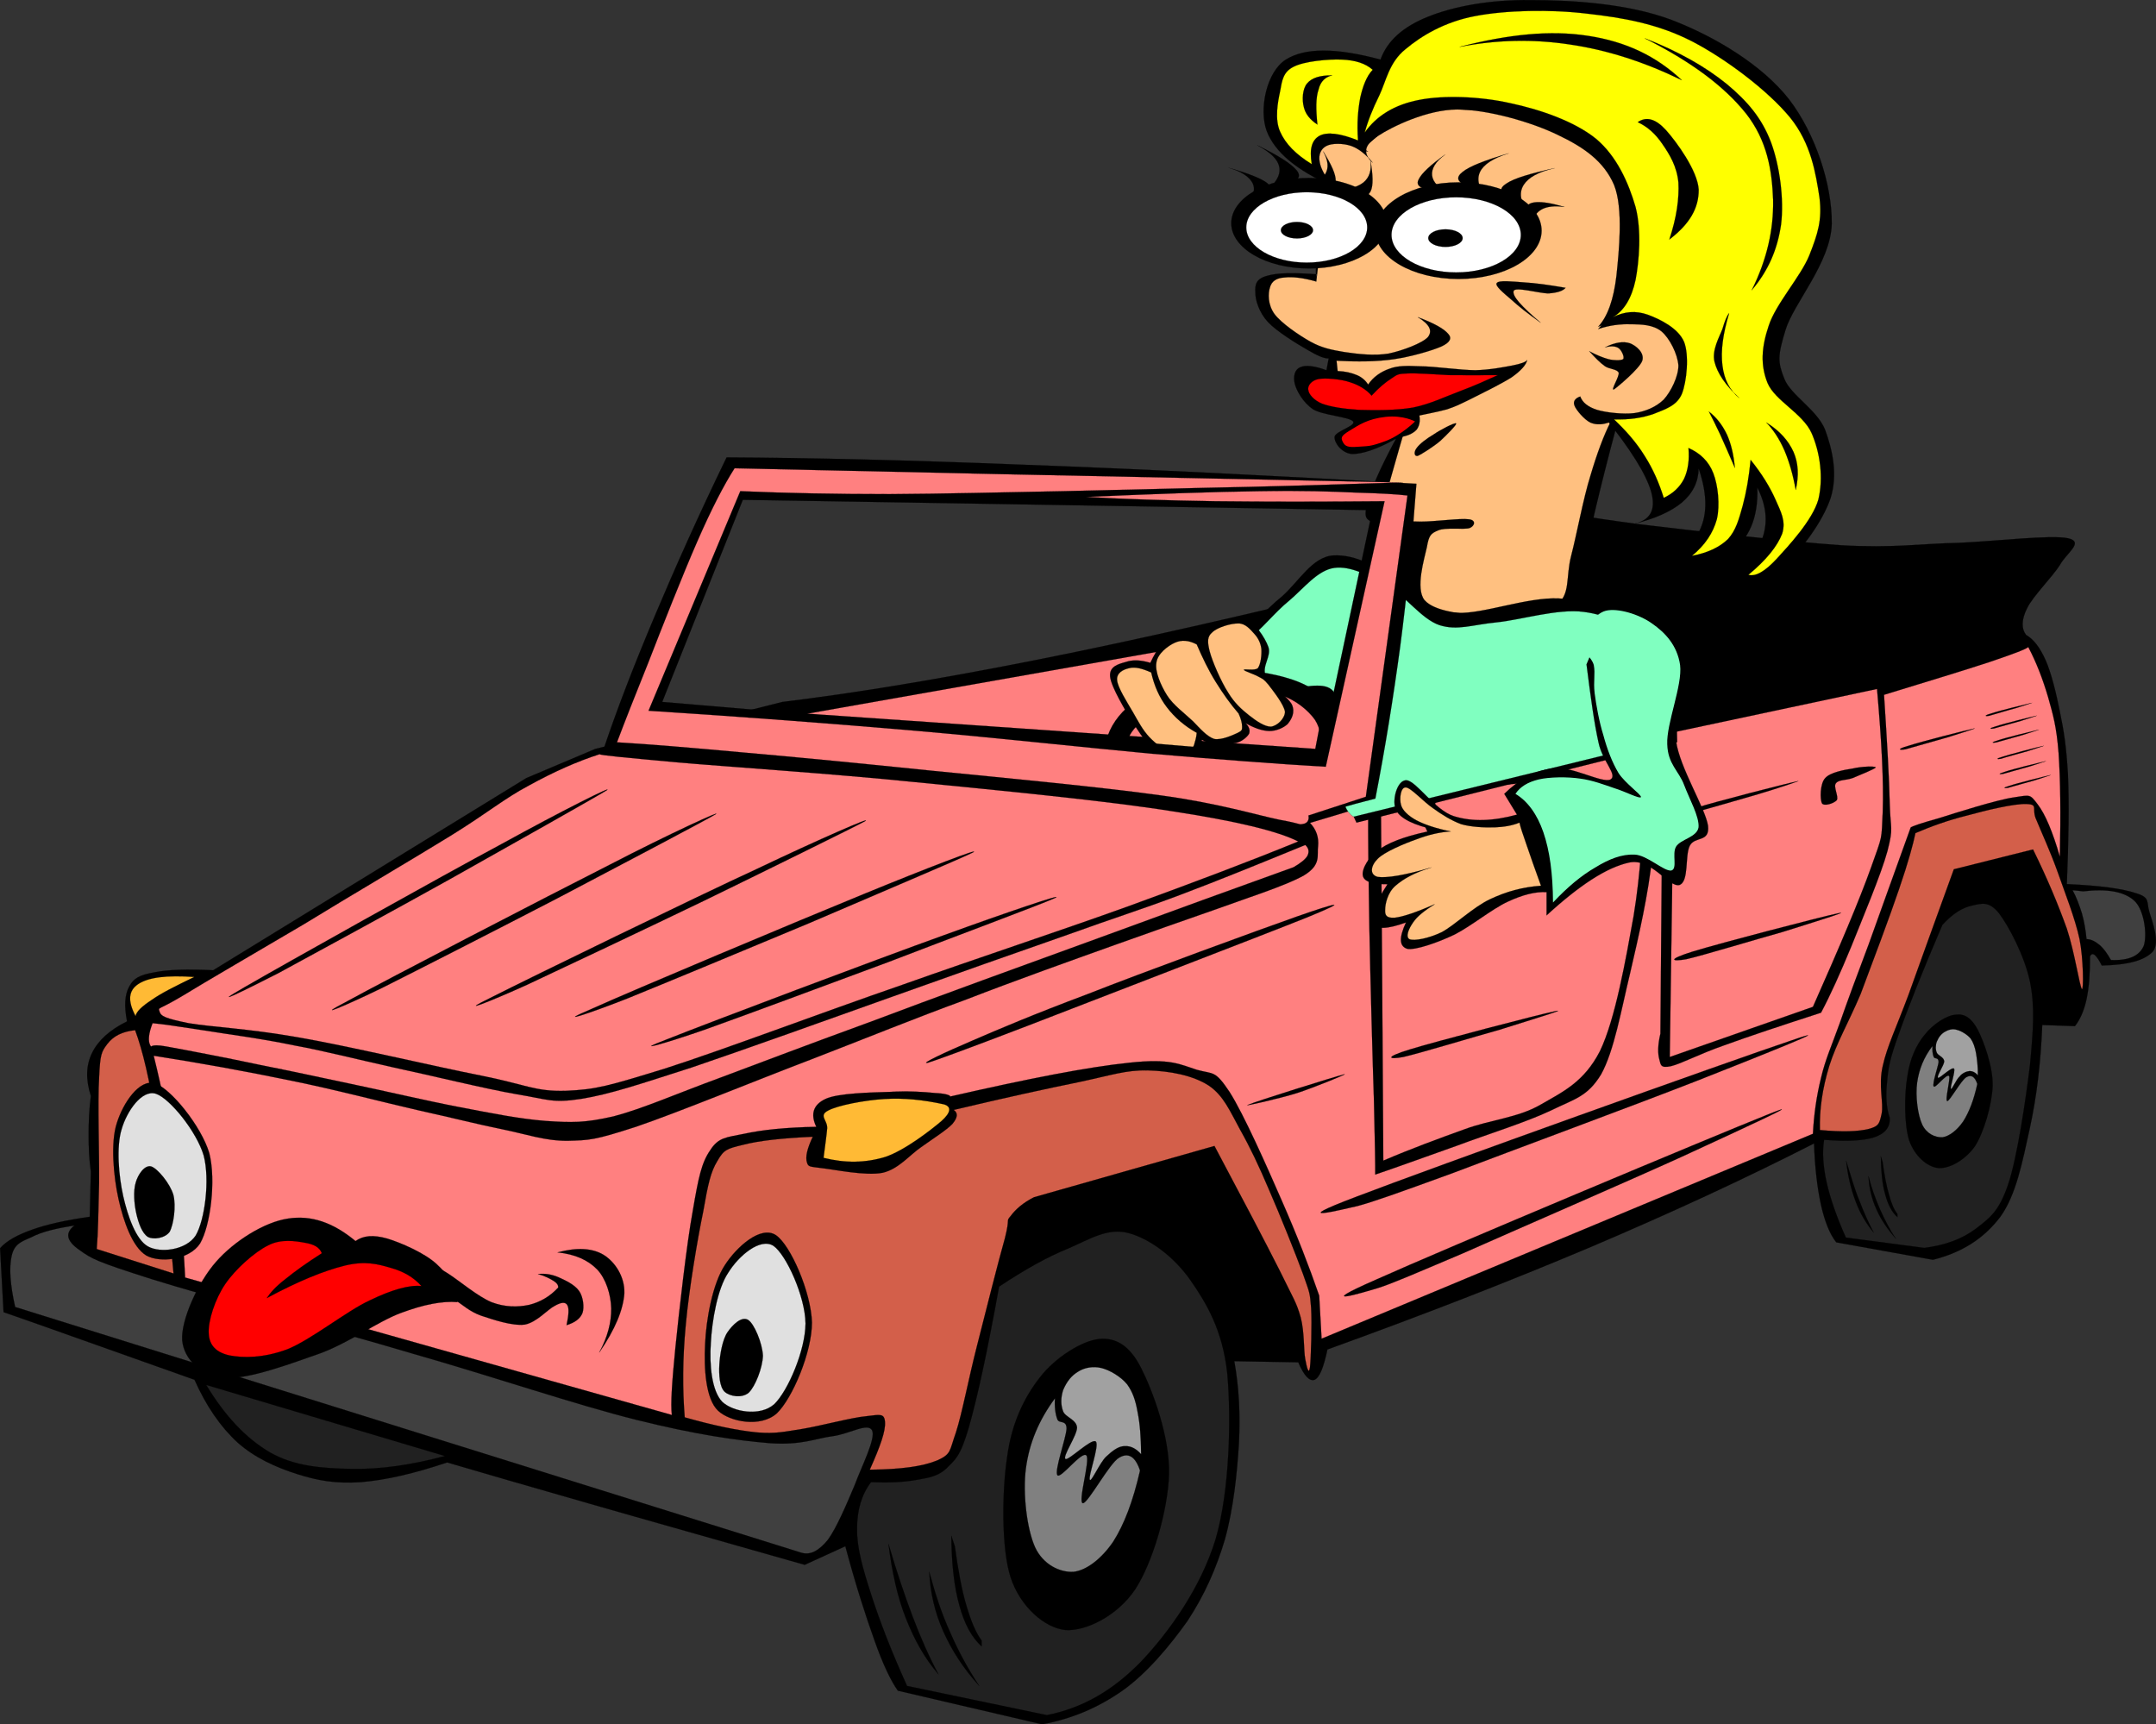 <?xml version="1.0" encoding="UTF-8" standalone="no"?>
<!-- Created with Inkscape (http://www.inkscape.org/) -->
<svg
   xmlns:svg="http://www.w3.org/2000/svg"
   xmlns="http://www.w3.org/2000/svg"
   version="1.0"
   width="555.73"
   height="444.465"
   viewBox="0 0 555.73 444.465"
   id="Layer_1"
   xml:space="preserve"><rect x="0" y="0" width="555.73" height="444.465" fill="#333333" stroke="none"/><defs
   id="defs224" />


<g
   id="g5">
	<path
   d="M 201.655,180.926 C 220.591,178.622 242.335,175.022 267.715,169.982 C 293.203,164.906 321.031,158.534 352.998,150.722 L 352.998,150.722 L 361.963,133.946 L 361.963,133.946 C 365.6,131.282 369.666,129.626 374.852,129.122 C 379.926,128.474 384.247,129.626 392.276,130.634 C 400.159,131.75 408.835,133.298 422.587,135.134 C 436.411,136.79 460.567,139.562 474.499,140.534 C 488.216,141.326 494.948,140.102 504.812,139.922 C 514.64,139.49 528.537,137.798 533.037,138.734 C 537.357,139.706 532.641,142.514 530.949,145.646 C 529.076,148.634 524,153.674 522.525,156.734 C 521.013,159.722 521.013,162.026 522.236,163.646 L 522.236,163.646 C 524.216,164.798 525.765,166.814 527.312,170.234 C 528.716,173.474 529.976,178.478 530.949,183.446 C 531.957,188.27 532.605,192.23 533.037,199.646 C 533.361,207.134 533.217,216.35 532.748,227.87 L 532.748,227.87 C 541.209,228.266 547.113,229.022 550.748,230.282 C 554.312,231.362 553.232,232.586 554.025,235.07 C 554.781,237.59 556.832,242.883 554.923,245.258 C 552.765,247.563 548.552,248.714 541.747,248.859 L 541.747,248.859 C 541.063,247.455 540.415,246.555 539.948,246.159 C 539.407,245.763 539.048,245.871 538.723,246.483 L 538.723,246.483 C 538.723,250.911 538.471,254.511 537.823,257.571 C 537.175,260.559 536.132,262.863 534.835,264.483 L 534.835,264.483 L 526.411,264.195 L 526.411,264.195 C 526.016,274.023 524.972,282.771 523.136,291.123 C 521.3,299.367 519.716,307.936 515.613,313.623 C 511.365,319.239 505.713,322.839 498.224,324.711 L 498.224,324.711 L 473.312,320.211 L 473.312,320.211 C 471.621,318.087 470.361,314.848 469.388,310.636 C 468.452,306.352 467.804,301.096 467.587,294.724 L 467.587,294.724 C 449.876,303.759 431.048,312.472 409.987,321.436 C 388.819,330.364 366.68,338.967 342.163,347.824 L 342.163,347.824 C 341.155,352.504 340.147,355.06 338.852,355.636 C 337.59,356.105 336.188,354.737 334.639,351.136 L 334.639,351.136 L 318.151,350.849 L 318.151,350.849 C 319.339,357.437 319.735,364.349 319.339,372.124 C 318.872,379.828 317.9,389.008 315.739,396.748 C 313.471,404.38 310.448,411.148 306.128,417.736 C 301.591,424.144 295.616,431.308 289.315,435.772 C 282.979,440.2 276.211,443.043 268.615,444.448 L 268.615,444.448 L 231.427,435.772 L 231.427,435.772 C 229.663,433.288 227.611,429.076 225.415,422.848 C 223.147,416.547 220.591,408.627 217.891,398.547 L 217.891,398.547 L 207.415,403.335 L 207.415,403.335 C 185.383,397.035 167.095,391.923 151.579,387.459 C 136.099,383.031 124.219,379.575 115.255,376.947 L 115.255,376.947 C 106.795,379.791 99.523,381.483 93.043,382.023 C 86.455,382.455 81.883,381.627 76.555,379.935 C 71.047,378.17 65.755,375.794 61.255,371.834 C 56.827,367.767 53.119,362.366 50.131,355.634 L 50.131,355.634 C 39.043,351.674 29.575,348.363 21.331,345.41 C 13.087,342.494 6.283,340.046 0.919,338.21 L 0.919,338.21 L 0.019,321.723 L 0.019,321.723 C 1.711,319.779 4.555,318.267 8.407,316.899 C 12.259,315.531 17.119,314.487 23.131,313.623 L 23.131,313.623 L 23.419,301.995 L 23.419,301.995 C 22.987,298.863 22.843,295.839 22.843,292.527 C 22.843,289.251 22.987,285.903 23.419,282.483 L 23.419,282.483 C 22.051,278.163 22.159,274.599 23.743,271.359 C 25.327,268.155 28.279,265.455 32.743,263.258 L 32.743,263.258 C 31.987,259.334 32.131,256.383 33.319,254.258 C 34.435,252.135 35.983,251.307 39.619,250.658 C 43.183,249.902 48.295,249.758 54.955,250.082 L 54.955,250.082 L 135.667,200.546 L 153.379,193.058 L 153.379,193.058 C 169.471,189.026 185.563,184.994 201.655,180.926 L 201.655,180.926 z "
   style="fill-rule:evenodd;stroke:black;stroke-width:0.036;stroke-miterlimit:10"
   id="path7" />
	<path
   d="M 154.567,194.39 C 148.735,196.262 142.687,198.962 136.279,202.49 C 129.835,205.91 125.767,209.474 116.155,215.414 C 106.399,221.426 89.911,231.111 78.355,238.203 C 66.583,245.151 53.155,252.928 46.819,256.815 C 40.591,260.523 40.735,259.515 41.131,260.739 C 41.455,261.927 42.607,262.503 48.619,263.727 C 54.631,264.735 63.811,265.095 76.555,267.327 C 89.263,269.487 112.195,274.923 123.967,277.227 C 135.451,279.495 137.899,281.403 145.891,281.151 C 153.703,280.827 156.871,279.891 171.379,275.427 C 186.031,270.746 212.455,260.775 232.615,253.826 C 252.595,246.734 273.331,239.894 290.539,233.702 C 307.639,227.474 322.146,222.002 334.639,216.889 L 334.639,216.889 C 329.383,214.225 318.727,211.633 302.239,209.113 C 285.499,206.413 257.419,203.713 235.927,201.589 C 214.363,199.393 188.443,197.701 174.691,196.513 C 161.011,195.254 154.495,194.642 154.567,194.39 L 154.567,194.39 z "
   style="fill:#ff8080;fill-rule:evenodd;stroke:black;stroke-width:0.036;stroke-miterlimit:10"
   id="path9" />
	<path
   d="M 63.055,254.438 C 72.811,248.786 113.563,225.961 129.367,217.501 C 144.919,208.933 158.455,202.201 156.367,203.713 C 153.955,205.225 130.411,218.509 116.155,226.501 C 101.827,234.493 80.731,245.941 71.731,250.837 C 62.767,255.41 53.443,259.982 63.055,254.438 L 63.055,254.438 z "
   style="fill-rule:evenodd;stroke:black;stroke-width:0.036;stroke-miterlimit:10"
   id="path11" />
	<path
   d="M 89.695,257.967 C 99.595,252.53 141.067,231.038 157.051,222.939 C 172.891,214.731 186.499,208.574 184.411,209.906 C 181.963,211.382 157.987,224.019 143.587,231.578 C 129.151,239.066 107.515,250.118 98.515,254.618 C 89.407,259.046 79.938,263.078 89.695,257.967 L 89.695,257.967 z "
   style="fill-rule:evenodd;stroke:black;stroke-width:0.036;stroke-miterlimit:10"
   id="path13" />
	<path
   d="M 126.883,256.958 C 136.963,251.847 178.903,231.435 195.211,223.91 C 211.303,216.242 225.091,210.265 222.967,211.67 C 220.411,213.074 196.219,224.99 181.495,232.154 C 166.771,239.246 144.955,249.578 135.775,253.862 C 126.631,258.002 116.911,261.854 126.883,256.958 L 126.883,256.958 z "
   style="fill-rule:evenodd;stroke:black;stroke-width:0.036;stroke-miterlimit:10"
   id="path15" />
	<path
   d="M 152.551,260.019 C 162.883,255.338 205.867,237.303 222.499,230.498 C 238.951,223.73 253.027,218.366 250.831,219.698 C 248.311,221.03 223.327,231.578 208.387,238.023 C 193.375,244.287 170.983,253.611 161.623,257.391 C 152.191,261.099 142.363,264.374 152.551,260.019 L 152.551,260.019 z "
   style="fill-rule:evenodd;stroke:black;stroke-width:0.036;stroke-miterlimit:10"
   id="path17" />
	<path
   d="M 172.243,267.758 C 182.719,263.582 226.351,247.13 243.307,241.046 C 260.047,234.962 274.303,230.174 272.071,231.399 C 269.551,232.659 244.099,242.127 228.907,247.995 C 213.571,253.683 190.927,262.107 181.387,265.491 C 171.847,268.803 161.947,271.683 172.243,267.758 L 172.243,267.758 z "
   style="fill-rule:evenodd;stroke:black;stroke-width:0.036;stroke-miterlimit:10"
   id="path19" />
	<path
   d="M 39.331,263.727 C 41.887,263.943 46.135,264.59 52.219,265.527 C 58.339,266.535 67.267,267.651 75.655,269.415 C 83.899,270.928 91.711,272.979 101.467,275.14 C 111.115,277.192 125.083,280.648 133.255,282.052 C 141.175,283.348 142.291,284.392 149.779,283.24 C 157.303,282.016 164.719,279.496 178.291,275.14 C 191.791,270.568 213.859,262.648 230.203,256.816 C 246.439,251.02 262.747,245.259 275.239,240.904 C 287.516,236.476 293.78,234.568 304.039,230.716 C 314.264,226.864 324.918,222.508 336.439,217.792 L 336.439,217.792 C 337.375,218.62 337.482,219.52 337.05,220.492 C 336.581,221.428 335.286,222.437 333.45,223.517 L 333.45,223.517 C 318.473,228.916 302.237,234.785 283.913,241.517 C 265.373,248.248 240.786,257.176 224.19,263.441 C 207.702,269.453 196.47,273.737 185.49,277.84 C 174.294,281.944 165.69,285.76 158.166,287.74 C 150.606,289.469 147.402,289.36 140.778,288.928 C 134.01,288.423 126.738,286.948 118.278,285.327 C 109.818,283.706 98.838,281.115 90.342,279.351 C 81.81,277.551 75.078,276.075 67.23,274.527 C 59.202,272.798 47.718,270.603 42.93,269.739 C 38.106,268.839 39.294,270.351 38.718,269.415 C 38.143,268.406 38.25,266.462 39.331,263.727 L 39.331,263.727 z "
   style="fill:#ff8080;fill-rule:evenodd;stroke:black;stroke-width:0.036;stroke-miterlimit:10"
   id="path21" />
	<path
   d="M 34.831,265.526 C 31.483,265.886 29.215,267.038 27.631,269.126 C 26.119,271.143 25.795,271.826 25.543,277.838 C 25.147,283.887 25.615,297.278 25.543,304.838 C 25.363,312.183 25.291,317.834 24.931,321.939 L 24.931,321.939 L 44.731,328.239 L 44.731,328.239 C 43.327,312.291 41.923,299.511 40.231,288.927 C 38.575,278.414 36.775,270.71 34.831,265.526 L 34.831,265.526 z "
   style="fill:#d35f4a;fill-rule:evenodd;stroke:black;stroke-width:0.036;stroke-miterlimit:10"
   id="path23" />
	<path
   d="M 39.619,272.114 C 51.535,273.986 62.911,276.038 74.431,278.414 C 85.951,280.719 98.731,284.102 108.055,286.227 C 117.199,288.243 122.959,289.754 129.367,291.051 C 135.775,292.347 140.275,294.038 146.179,294.038 C 152.011,293.894 153.199,293.894 163.891,290.438 C 174.511,286.837 194.851,278.486 209.215,273.014 C 223.471,267.505 235.603,262.537 248.815,257.713 C 261.991,252.602 276.283,247.525 287.227,243.602 C 297.883,239.786 304.543,237.482 312.75,234.602 C 321.031,231.578 331.471,228.302 336.15,225.602 C 340.687,222.83 339.39,220.381 339.75,218.113 C 339.967,215.881 339.318,213.829 337.662,212.101 L 337.662,212.101 L 352.674,207.601 L 352.674,207.601 C 352.604,215.917 352.746,226.321 352.963,239.101 C 353.215,251.881 353.791,273.084 354.151,283.849 C 354.403,294.433 354.51,300.733 354.475,302.748 L 354.475,302.748 C 361.17,300.48 368.082,297.925 375.75,295.225 C 383.348,292.38 393.426,289.248 399.764,286.225 C 405.955,283.201 409.159,282.697 412.688,276.937 C 416.071,270.853 417.872,260.34 420.174,250.836 C 422.371,241.332 424.926,230.425 425.899,220.488 C 426.764,210.444 426.51,200.976 425.288,191.4 L 425.288,191.4 L 428.601,190.5 L 427.988,266.425 L 427.988,266.425 C 427.269,269.412 427.304,271.609 427.701,273.013 C 428.096,274.309 427.844,275.425 430.689,274.813 C 433.496,274.128 437.96,271.681 444.476,269.413 C 450.992,267.037 459.164,264.337 469.388,261.025 L 469.388,261.025 C 471.763,256.561 474.32,250.909 477.201,243.925 C 480.008,236.868 484.869,225.42 486.525,219.3 C 488.109,213.108 487.281,213.972 487.101,207.312 C 486.956,200.472 486.415,191.292 485.624,179.088 L 485.624,179.088 C 497.468,175.452 506.288,172.788 512.624,170.7 C 518.815,168.612 522.163,167.352 522.812,166.776 L 522.812,166.776 C 524.937,170.808 526.591,175.164 527.923,179.7 C 529.185,184.2 530.083,187.188 530.624,194.1 C 531.091,201.048 531.2,209.724 530.948,220.812 L 530.948,220.812 C 529.075,214.332 527.167,209.832 525.223,207.312 C 523.207,204.684 523.422,204.864 519.211,205.512 C 514.891,206.088 504.127,209.508 499.699,210.912 C 495.162,212.172 492.894,212.964 492.498,213.288 L 492.498,213.288 C 488.322,224.953 484.723,234.781 481.699,243.313 C 478.531,251.701 476.261,257.857 474.211,263.725 C 472.158,269.449 470.502,273.049 469.387,277.836 C 468.199,282.624 467.551,287.376 467.299,292.236 L 467.299,292.236 L 340.65,345.051 L 340.039,333.962 L 340.039,333.962 C 337.41,326.366 334.351,318.483 330.463,309.626 C 326.539,300.626 320.6,287.198 316.926,281.438 C 313.147,275.786 312.895,276.938 308.539,275.75 C 304.111,274.347 301.771,272.763 291.115,273.914 C 280.351,275.03 265.231,277.982 244.927,282.626 L 244.927,282.626 C 244.963,282.267 243.523,281.834 241.003,281.727 C 238.232,281.439 234.055,281.151 229.303,281.439 C 224.551,281.583 215.911,281.763 212.815,283.239 C 209.611,284.715 208.855,287.163 210.403,290.439 L 210.403,290.439 C 202.519,290.583 196.363,291.231 191.791,292.239 C 187.183,293.175 185.203,293.139 183.079,296.451 C 180.811,299.727 180.055,303.435 178.579,312.039 C 176.995,320.571 174.979,338.535 174.079,347.463 C 173.215,356.283 172.819,361.9 173.179,364.707 L 173.179,364.707 L 47.719,329.283 L 47.719,329.283 C 47.215,318.915 46.315,309.195 45.019,299.583 C 43.615,289.935 41.815,280.971 39.619,272.114 L 39.619,272.114 z "
   style="fill:#ff8080;fill-rule:evenodd;stroke:black;stroke-width:0.036;stroke-miterlimit:10"
   id="path25" />
	<path
   d="M 176.491,365.318 C 175.915,358.046 175.915,350.27 176.779,341.306 C 177.607,332.27 179.803,319.274 181.279,312.182 C 182.503,305.161 183.187,302.066 184.879,299.293 C 186.571,296.341 187.291,296.089 191.503,295.081 C 195.643,294.001 201.547,293.353 209.503,292.993 L 209.503,292.993 C 208.063,296.017 207.559,298.213 207.991,299.581 C 208.351,300.806 208.639,300.661 211.915,301.094 C 215.191,301.453 223.111,303.146 227.503,302.282 C 231.607,301.346 234.451,297.71 237.403,295.694 C 240.463,293.498 243.955,291.302 245.503,289.682 C 246.871,288.026 246.979,286.873 245.827,286.081 L 245.827,286.081 C 259.147,282.913 269.767,280.609 278.227,278.881 C 286.543,277.117 290.323,275.749 295.94,275.894 C 301.483,276.038 307.46,277.154 311.528,279.782 C 315.415,282.374 317.108,286.551 319.663,291.194 C 322.184,295.658 324.487,300.482 327.151,306.782 C 329.887,313.046 333.956,323.162 335.864,328.382 C 337.628,333.387 337.628,333.099 337.952,337.095 C 338.204,341.09 337.915,350.126 337.663,352.395 C 337.339,354.555 336.835,352.431 336.44,350.307 C 336.006,348.147 336.258,343.25 335.251,339.506 C 334.136,335.582 333.452,334.862 329.853,327.483 C 326.072,319.995 320.564,309.519 313.04,295.371 L 313.04,295.371 L 266.528,308.583 L 266.528,308.583 C 263.684,310.023 261.812,311.68 260.516,313.407 C 259.184,315.027 260.444,313.552 259.04,319.095 C 257.456,324.639 253.928,338.607 251.804,346.994 C 249.644,355.418 248.024,364.166 246.404,369.206 C 244.676,374.066 245.252,374.75 241.616,376.406 C 237.8,377.99 232.184,378.746 224.192,378.818 L 224.192,378.818 C 226.892,372.806 228.296,368.846 228.116,366.505 C 227.936,364.201 226.784,364.633 223.292,365.029 C 219.548,365.353 211.592,367.513 206.804,368.305 C 202.124,369.025 200.072,369.601 195.104,369.204 C 190.027,368.702 183.871,367.406 176.491,365.318 L 176.491,365.318 z "
   style="fill:#d35f4a;fill-rule:evenodd;stroke:black;stroke-width:0.036;stroke-miterlimit:10"
   id="path27" />
	<path
   d="M 355.951,206.99 C 355.699,206.774 357.967,205.874 363.15,204.29 C 368.298,202.562 376.578,199.754 386.586,197.414 C 396.486,195.074 408.258,192.77 422.299,190.502 L 422.299,190.502 C 423.524,193.166 423.918,198.134 423.776,205.802 C 423.487,213.47 422.911,225.063 421.075,236.115 C 419.095,247.059 416.395,262.647 412.399,270.928 C 408.295,278.919 402.86,281.404 397.063,284.751 C 391.196,288.136 384.319,288.567 377.551,291.052 C 370.746,293.499 363.799,296.056 356.563,299.152 L 356.563,299.152 C 356.383,268.442 356.166,237.734 355.951,206.99 L 355.951,206.99 z "
   style="fill:#ff8080;fill-rule:evenodd;stroke:black;stroke-width:0.036;stroke-miterlimit:10"
   id="path29" />
	<path
   d="M 431.586,188.702 L 483.822,177.578 L 483.822,177.578 C 485.011,191.078 485.551,201.266 485.299,209.114 C 484.94,216.746 485.334,215.018 482.311,223.515 C 479.288,231.975 474.284,243.783 467.299,259.515 L 467.299,259.515 L 430.399,272.439 L 430.399,272.439 C 430.795,244.538 431.191,216.638 431.586,188.702 L 431.586,188.702 z "
   style="fill:#ff8080;fill-rule:evenodd;stroke:black;stroke-width:0.036;stroke-miterlimit:10"
   id="path31" />
	<path
   d="M 363.402,226.971 C 370.027,224.918 396.775,217.934 400.879,217.106 C 404.658,216.206 393.066,219.842 386.516,221.894 C 379.784,223.803 365.635,228.051 361.711,228.95 C 357.822,229.742 356.814,228.95 363.402,226.971 L 363.402,226.971 z "
   style="fill-rule:evenodd;stroke:black;stroke-width:0.036;stroke-miterlimit:10"
   id="path33" />
	<path
   d="M 363.402,270.494 C 370.027,268.442 396.775,261.458 400.879,260.63 C 404.658,259.838 393.066,263.33 386.516,265.418 C 379.784,267.29 365.635,271.574 361.711,272.439 C 357.822,273.158 356.814,272.511 363.402,270.494 L 363.402,270.494 z "
   style="fill-rule:evenodd;stroke:black;stroke-width:0.036;stroke-miterlimit:10"
   id="path35" />
	<path
   d="M 436.338,245.258 C 442.963,243.206 469.711,236.223 473.815,235.395 C 477.594,234.567 466.002,238.166 459.452,240.219 C 452.72,242.09 438.571,246.374 434.647,247.239 C 430.758,247.922 429.75,247.311 436.338,245.258 L 436.338,245.258 z "
   style="fill-rule:evenodd;stroke:black;stroke-width:0.036;stroke-miterlimit:10"
   id="path37" />
	<path
   d="M 437.348,208.178 C 441.918,206.702 460.28,201.986 463.123,201.41 C 465.643,200.69 457.758,203.354 453.223,204.686 C 448.543,206.054 438.932,208.826 436.196,209.546 C 433.604,210.05 432.738,209.546 437.348,208.178 L 437.348,208.178 z "
   style="fill-rule:evenodd;stroke:black;stroke-width:0.036;stroke-miterlimit:10"
   id="path39" />
	<path
   d="M 491.922,192.23 C 494.803,191.258 506.936,188.162 508.735,187.802 C 510.356,187.37 505.243,189.062 502.292,189.962 C 499.196,190.826 492.896,192.662 491.167,193.13 C 489.33,193.454 488.936,193.058 491.922,192.23 L 491.922,192.23 z "
   style="fill-rule:evenodd;stroke:black;stroke-width:0.036;stroke-miterlimit:10"
   id="path41" />
	<path
   d="M 513.199,183.914 C 514.998,183.266 522.523,181.43 523.674,181.178 C 524.574,180.89 521.516,181.934 519.643,182.51 C 517.807,182.978 513.704,184.238 512.731,184.49 C 511.578,184.706 511.363,184.418 513.199,183.914 L 513.199,183.914 z "
   style="fill-rule:evenodd;stroke:black;stroke-width:0.036;stroke-miterlimit:10"
   id="path43" />
	<path
   d="M 514.422,187.226 C 516.258,186.578 523.674,184.742 524.863,184.49 C 525.834,184.202 522.703,185.246 520.867,185.822 C 519.031,186.326 514.926,187.478 513.955,187.766 C 512.91,187.946 512.516,187.766 514.422,187.226 L 514.422,187.226 z "
   style="fill-rule:evenodd;stroke:black;stroke-width:0.036;stroke-miterlimit:10"
   id="path45" />
	<path
   d="M 514.998,190.826 C 516.799,190.178 524.322,188.342 525.475,188.09 C 526.375,187.802 523.315,188.846 521.444,189.422 C 519.608,189.926 515.503,191.078 514.532,191.366 C 513.379,191.546 513.162,191.366 514.998,190.826 L 514.998,190.826 z "
   style="fill-rule:evenodd;stroke:black;stroke-width:0.036;stroke-miterlimit:10"
   id="path47" />
	<path
   d="M 516.223,195.038 C 518.059,194.426 525.475,192.482 526.662,192.266 C 527.635,191.978 524.502,193.022 522.666,193.598 C 520.83,194.138 516.727,195.218 515.754,195.578 C 514.711,195.758 514.314,195.578 516.223,195.038 L 516.223,195.038 z "
   style="fill-rule:evenodd;stroke:black;stroke-width:0.036;stroke-miterlimit:10"
   id="path49" />
	<path
   d="M 516.799,198.926 C 518.6,198.278 526.123,196.442 527.276,196.19 C 528.174,195.902 525.116,196.946 523.243,197.522 C 521.407,198.026 517.304,199.178 516.331,199.466 C 515.18,199.646 514.963,199.466 516.799,198.926 L 516.799,198.926 z "
   style="fill-rule:evenodd;stroke:black;stroke-width:0.036;stroke-miterlimit:10"
   id="path51" />
	<path
   d="M 518.023,202.526 C 519.859,201.878 527.275,200.042 528.462,199.79 C 529.435,199.502 526.302,200.546 524.466,201.122 C 522.63,201.626 518.527,202.778 517.554,203.066 C 516.512,203.246 516.115,203.066 518.023,202.526 L 518.023,202.526 z "
   style="fill-rule:evenodd;stroke:black;stroke-width:0.036;stroke-miterlimit:10"
   id="path53" />
	<path
   d="M 349.65,308.438 C 368.586,301.166 446.634,273.23 461.611,268.226 C 476.119,263.222 451.531,273.014 436.986,278.738 C 422.263,284.498 388.855,296.882 374.275,302.426 C 359.658,307.753 354.043,309.734 349.939,310.85 C 345.834,311.75 330.932,315.53 349.65,308.438 L 349.65,308.438 z "
   style="fill-rule:evenodd;stroke:black;stroke-width:0.036;stroke-miterlimit:10"
   id="path55" />
	<path
   d="M 354.691,329.822 C 371.646,322.19 441.847,292.778 455.31,287.414 C 468.306,282.158 446.382,292.202 433.279,298.25 C 419.994,304.298 390.115,317.258 376.974,323.09 C 363.87,328.634 358.794,330.866 355.085,332.019 C 351.271,333.17 337.951,337.166 354.691,329.822 L 354.691,329.822 z "
   style="fill-rule:evenodd;stroke:black;stroke-width:0.036;stroke-miterlimit:10"
   id="path57" />
	<path
   d="M 239.203,273.914 C 241.507,273.194 248.671,270.602 265.015,264.338 C 281.432,257.967 325.207,241.154 337.051,236.402 C 348.608,231.65 344.108,232.802 334.639,236.114 C 324.991,239.498 294.391,250.694 280.315,256.238 C 266.131,261.566 257.527,265.238 250.615,268.226 C 243.703,271.179 236.791,274.418 239.203,273.914 L 239.203,273.914 z "
   style="fill-rule:evenodd;stroke:black;stroke-width:0.036;stroke-miterlimit:10"
   id="path59" />
	<path
   d="M 321.75,284.75 C 323.838,283.814 344.07,277.515 346.338,276.938 C 348.318,276.398 338.49,280.394 334.352,281.726 C 330.066,283.095 319.842,285.398 321.75,284.75 L 321.75,284.75 z "
   style="fill-rule:evenodd;stroke:black;stroke-width:0.036;stroke-miterlimit:10"
   id="path61" />
	<path
   d="M 405.775,225.026 C 405.127,223.838 405.234,219.482 406.673,217.789 C 408.114,216.097 411.966,215.521 414.486,215.089 C 416.863,214.477 421.002,214.333 421.074,214.801 C 421.002,215.233 416.394,216.925 414.486,217.789 C 412.543,218.437 410.382,218.293 409.662,219.301 C 408.943,220.417 410.49,223.045 409.986,224.125 C 409.195,224.99 406.352,226.07 405.775,225.026 L 405.775,225.026 z "
   style="fill-rule:evenodd;stroke:black;stroke-width:0.036;stroke-miterlimit:10"
   id="path63" />
	<path
   d="M 469.639,207.062 C 469.1,206.054 469.1,201.986 470.467,200.546 C 471.727,199.106 475.326,198.422 477.524,198.098 C 479.754,197.558 483.319,197.414 483.499,197.81 C 483.319,198.17 479.288,199.826 477.524,200.546 C 475.688,201.194 473.922,200.906 473.204,201.914 C 472.52,202.778 473.995,205.37 473.456,206.234 C 472.699,207.098 470.18,207.89 469.639,207.062 L 469.639,207.062 z "
   style="fill-rule:evenodd;stroke:black;stroke-width:0.036;stroke-miterlimit:10"
   id="path65" />
	<path
   d="M 469.1,291.267 C 468.955,286.011 469.711,280.647 471.51,274.743 C 473.383,268.804 476.406,263.727 479.612,256.167 C 482.528,248.428 487.171,236.079 489.512,229.131 C 491.922,222.111 493.147,217.503 493.723,214.731 L 493.723,214.731 C 497.754,213.003 502.002,211.455 506.899,210.231 C 511.723,208.899 519.391,207.027 522.524,207.243 C 525.512,207.387 523.532,208.503 524.936,211.419 C 526.159,214.407 528.463,219.411 530.334,224.631 C 532.17,229.888 534.906,236.764 536.023,242.056 C 537.031,247.131 537.103,255.268 536.634,254.944 C 536.058,254.332 534.763,245.44 532.745,239.356 C 530.585,233.343 527.778,226.54 524.034,218.943 L 524.034,218.943 L 503.622,224.056 L 503.622,224.056 C 498.833,237.268 494.981,247.888 491.921,256.455 C 488.79,264.843 486.45,269.596 485.298,274.743 C 484.11,279.855 485.585,284.283 485.011,287.056 C 484.435,289.684 484.253,290.295 481.698,290.98 C 478.998,291.662 474.895,291.807 469.1,291.267 L 469.1,291.267 z "
   style="fill:#d35f4a;fill-rule:evenodd;stroke:black;stroke-width:0.036;stroke-miterlimit:10"
   id="path67" />
	<path
   d="M 536.922,229.742 C 543.151,229.022 547.506,229.778 550.135,232.154 C 552.764,234.566 553.52,241.19 552.547,243.854 C 551.432,246.337 548.803,247.634 544.123,247.454 L 544.123,247.454 C 543.115,245.69 542.215,244.431 541.135,243.53 C 540.02,242.63 539.012,242.09 537.822,242.054 L 537.822,242.054 C 537.607,239.785 537.211,237.446 536.634,235.43 C 535.986,233.377 535.23,231.253 534.222,229.453 L 534.222,229.453 C 535.123,229.526 536.023,229.635 536.922,229.742 L 536.922,229.742 z "
   style="fill:#404040;fill-rule:evenodd;stroke:black;stroke-width:0.036;stroke-miterlimit:10"
   id="path69" />
	<path
   d="M 19.207,315.854 C 14.527,316.61 10.783,317.474 8.119,318.877 C 5.383,320.065 3.727,320.642 3.007,323.665 C 2.323,326.762 2.575,330.937 3.907,336.877 L 3.907,336.877 L 206.515,400.201 L 206.515,400.201 C 208.855,400.921 211.015,399.769 213.391,396.889 C 215.659,393.792 218.287,387.565 220.303,382.777 C 222.103,377.917 225.775,370.825 224.803,368.701 C 223.723,366.577 219.079,369.565 214.615,370.178 C 210.151,370.753 206.731,372.554 198.379,371.978 C 189.883,371.257 179.551,369.818 164.179,366.001 C 148.519,362.113 127.315,354.877 106.255,348.865 C 85.195,342.601 53.443,334.213 39.043,329.677 C 24.679,325.105 23.707,324.492 20.431,322.153 C 17.083,319.814 16.723,317.763 19.207,315.854 L 19.207,315.854 z "
   style="fill:#404040;fill-rule:evenodd;stroke:black;stroke-width:0.036;stroke-miterlimit:10"
   id="path71" />
	<path
   d="M 53.155,356.966 L 114.679,375.29 L 114.679,375.29 C 105.859,377.63 97.939,378.782 90.343,378.603 C 82.783,378.458 75.835,377.882 69.643,374.391 C 63.379,370.719 57.979,364.958 53.155,356.966 L 53.155,356.966 z "
   style="fill:#212121;fill-rule:evenodd;stroke:black;stroke-width:0.036;stroke-miterlimit:10"
   id="path73" />
	<path
   d="M 224.515,382.022 C 229.159,382.202 232.831,382.058 236.215,381.446 C 239.383,380.906 241.795,380.546 244.027,378.422 C 246.187,376.191 247.483,375.614 249.715,367.946 C 251.983,360.026 254.539,348.146 257.527,331.622 L 257.527,331.622 C 264.007,327.338 269.875,323.99 275.527,321.723 C 281.035,319.311 285.535,316.431 290.826,317.798 C 296.119,319.202 302.347,323.63 306.738,329.822 C 310.986,335.906 315.162,342.854 316.351,354.122 C 317.359,365.391 316.997,384.183 313.326,396.746 C 309.51,409.166 301.447,420.542 294.138,428.246 C 286.757,435.843 278.837,440.307 269.838,442.07 L 269.838,442.07 L 233.802,434.546 L 233.802,434.546 C 229.662,425.402 226.71,417.698 224.514,410.858 C 222.318,404.089 220.842,398.762 220.914,394.045 C 220.915,389.223 222.067,385.263 224.515,382.022 L 224.515,382.022 z "
   style="fill:#212121;fill-rule:evenodd;stroke:black;stroke-width:0.036;stroke-miterlimit:10"
   id="path75" />
	<path
   d="M 268.039,355.022 C 264.079,360.062 260.767,366.722 259.615,375.434 C 258.283,384.074 258.031,399.014 260.515,406.646 C 262.999,414.098 269.191,419.57 274.627,420.146 C 279.956,420.505 288.127,416.402 292.627,409.633 C 297.09,402.793 301.016,389.474 301.338,379.934 C 301.52,370.213 297.127,358.514 294.139,352.61 C 291.151,346.706 287.551,344.726 283.338,345.122 C 278.91,345.555 271.999,349.874 268.039,355.022 L 268.039,355.022 z "
   style="fill-rule:evenodd;stroke:black;stroke-width:0.036;stroke-miterlimit:10"
   id="path77" />
	<path
   d="M 271.927,360.422 C 267.751,366.074 265.303,371.979 264.439,378.422 C 263.575,384.939 264.691,394.154 266.815,398.834 C 268.903,403.298 273.223,405.351 276.715,405.134 C 280.063,404.775 283.986,401.714 286.94,397.359 C 289.747,392.966 292.051,386.955 293.852,379.035 L 293.852,379.035 C 292.663,375.435 290.864,374.283 288.452,375.723 C 285.968,377.126 280.495,387.422 279.128,387.458 C 277.724,387.278 281.071,376.37 280.028,375.146 C 278.876,373.85 273.331,381.374 272.539,380.222 C 271.747,378.997 274.807,370.646 274.915,368.234 C 274.915,365.858 272.971,367.046 272.539,365.822 C 272.035,364.49 271.783,362.69 271.927,360.422 L 271.927,360.422 z "
   style="fill:gray;fill-rule:evenodd;stroke:black;stroke-width:0.036;stroke-miterlimit:10"
   id="path79" />
	<path
   d="M 274.015,358.334 C 274.987,355.994 276.247,354.519 277.939,353.511 C 279.523,352.502 281.791,352.071 283.914,352.611 C 286.002,353.115 288.955,354.843 290.539,356.823 C 291.943,358.767 292.699,360.891 293.238,364.023 C 293.851,367.011 294.103,370.611 294.138,374.823 L 294.138,374.823 C 292.806,373.311 291.402,372.663 289.925,372.735 C 288.271,372.735 286.722,373.959 285.138,375.435 C 283.554,376.874 281.322,382.023 280.925,381.447 C 280.386,380.655 283.482,372.447 282.439,371.547 C 281.322,370.648 275.382,376.587 274.626,376.047 C 273.834,375.327 277.614,370.035 277.614,367.947 C 277.47,365.859 274.554,365.283 274.014,363.735 C 273.403,362.114 273.403,360.314 274.015,358.334 L 274.015,358.334 z "
   style="fill:#a1a1a1;fill-rule:evenodd;stroke:black;stroke-width:0.036;stroke-miterlimit:10"
   id="path81" />
	<path
   d="M 229.015,397.935 C 229.915,405.134 231.283,411.542 233.515,417.159 C 235.711,422.739 238.375,427.491 241.903,431.559 L 241.903,431.559 C 239.635,427.347 237.439,422.451 235.315,416.871 C 233.155,411.146 231.103,405.026 229.015,397.935 L 229.015,397.935 z "
   style="fill-rule:evenodd;stroke:black;stroke-width:0.036;stroke-miterlimit:10"
   id="path83" />
	<path
   d="M 239.527,405.134 C 239.779,410.426 240.931,415.538 243.127,420.471 C 245.323,425.367 248.275,430.011 252.415,434.546 L 252.415,434.546 C 249.535,430.191 247.087,425.727 244.927,420.758 C 242.659,415.79 241.039,410.714 239.527,405.134 L 239.527,405.134 z "
   style="fill-rule:evenodd;stroke:black;stroke-width:0.036;stroke-miterlimit:10"
   id="path85" />
	<path
   d="M 245.215,395.847 C 245.287,403.118 245.935,409.023 247.303,413.847 C 248.599,418.634 250.507,422.09 253.027,424.359 L 253.027,422.847 C 251.551,420.867 250.291,417.914 249.103,413.847 C 247.879,409.815 246.979,404.666 246.115,398.546 L 245.215,395.847 z "
   style="fill-rule:evenodd;stroke:black;stroke-width:0.036;stroke-miterlimit:10"
   id="path87" />
	<path
   d="M 117.918,335.618 C 117.306,331.73 115.614,328.598 112.554,325.826 C 109.458,322.946 103.266,320.282 99.81,319.238 C 96.246,318.23 93.654,318.446 91.638,319.886 L 91.638,319.886 C 85.914,315.134 80.298,313.154 74.25,314.089 C 68.094,314.989 60.282,319.957 55.674,325.249 C 51.03,330.505 46.602,340.297 46.962,345.445 C 47.43,350.449 51.786,354.517 57.942,355.129 C 63.954,355.633 75.114,351.421 82.818,348.722 C 90.45,345.806 97.326,340.658 103.302,338.425 C 109.171,336.23 113.995,335.294 117.918,335.618 L 117.918,335.618 z "
   style="fill-rule:evenodd;stroke:black;stroke-width:0.036;stroke-miterlimit:10"
   id="path89" />
	<path
   d="M 82.963,323.019 C 82.315,321.435 80.911,320.714 78.607,320.319 C 76.267,319.887 72.451,319.239 69.103,321.003 C 65.575,322.732 60.643,327.159 58.051,330.976 C 55.423,334.828 53.587,340.516 53.803,343.72 C 53.947,346.78 55.747,348.616 59.203,349.371 C 62.623,350.019 67.843,350.091 74.035,347.787 C 80.191,345.339 89.371,337.888 95.347,335.151 C 101.107,332.379 105.535,331.155 108.631,331.479 L 108.631,331.479 C 106.615,329.21 103.987,327.699 100.747,326.798 C 97.435,325.826 94.195,324.926 88.939,326.187 C 83.539,327.519 76.951,330.183 68.779,334.575 L 68.779,334.575 C 69.643,333.243 71.047,331.623 73.531,329.715 C 75.907,327.771 79.003,325.538 82.963,323.019 L 82.963,323.019 z "
   style="fill:red;fill-rule:evenodd;stroke:black;stroke-width:0.036;stroke-miterlimit:10"
   id="path91" />
	<path
   d="M 186.823,326.114 C 183.691,330.83 181.999,340.118 181.747,346.49 C 181.423,352.719 181.891,360.602 185.095,363.626 C 188.191,366.506 196.111,368.019 200.251,364.274 C 204.283,360.386 209.287,348.505 209.287,340.874 C 209.071,333.062 203.743,320.822 199.963,318.338 C 196.111,315.818 189.883,321.326 186.823,326.114 L 186.823,326.114 z "
   style="fill-rule:evenodd;stroke:black;stroke-width:0.036;stroke-miterlimit:10"
   id="path93" />
	<path
   d="M 187.723,328.022 C 184.915,332.162 183.511,340.514 183.223,346.129 C 182.827,351.781 183.439,358.514 186.175,361.321 C 188.911,363.913 195.931,365.209 199.603,361.897 C 203.167,358.405 207.595,347.964 207.631,341.125 C 207.559,334.178 202.627,323.342 199.351,321.109 C 195.931,318.95 190.387,323.702 187.723,328.022 L 187.723,328.022 z "
   style="fill:#e0e0e0;fill-rule:evenodd;stroke:black;stroke-width:0.036;stroke-miterlimit:10"
   id="path95" />
	<path
   d="M 187.507,343.395 C 186.211,345.303 185.563,349.155 185.419,351.747 C 185.275,354.268 185.455,357.472 186.787,358.731 C 188.083,359.919 191.215,360.459 192.979,358.983 C 194.671,357.363 196.543,352.611 196.651,349.443 C 196.507,346.203 194.419,341.235 192.871,340.227 C 191.179,339.146 188.839,341.45 187.507,343.395 L 187.507,343.395 z "
   style="fill-rule:evenodd;stroke:black;stroke-width:0.036;stroke-miterlimit:10"
   id="path97" />
	<path
   d="M 109.315,324.891 C 110.575,325.431 112.663,326.439 115.579,328.311 C 118.423,330.147 123.211,334.214 126.739,335.655 C 130.195,336.951 133.399,336.951 136.351,336.339 C 139.159,335.655 141.715,334.215 143.875,331.875 L 143.875,331.875 C 143.947,331.264 143.551,330.687 142.687,330.147 C 141.823,329.607 140.491,328.887 138.691,328.382 L 138.691,328.382 C 140.347,328.202 142.075,328.418 143.875,329.174 C 145.711,330.002 148.123,331.082 149.311,332.811 C 150.319,334.287 150.643,336.951 150.139,338.426 C 149.563,339.866 148.195,340.91 146.035,341.559 L 146.035,341.559 C 146.611,338.895 146.719,337.166 146.215,336.374 C 145.747,335.546 144.667,335.618 142.975,336.59 C 141.103,337.527 138.403,340.803 135.271,341.414 C 131.923,341.81 127.099,340.118 124.003,339.11 C 120.907,337.994 119.251,336.266 117.235,335.042 C 115.075,333.674 113.347,332.63 111.619,331.479 L 111.619,331.479 C 110.863,329.282 110.107,327.086 109.315,324.891 L 109.315,324.891 z "
   style="fill-rule:evenodd;stroke:black;stroke-width:0.036;stroke-miterlimit:10"
   id="path99" />
	<path
   d="M 143.73,322.803 C 148.23,323.271 151.578,324.782 153.918,327.195 C 156.186,329.607 157.446,333.603 157.554,337.239 C 157.59,340.803 156.654,344.547 154.458,348.615 L 154.458,348.615 C 158.634,342.531 160.65,337.527 160.938,333.315 C 161.046,328.995 158.49,325.251 155.61,323.451 C 152.695,321.687 148.735,321.471 143.73,322.803 L 143.73,322.803 z "
   style="fill-rule:evenodd;stroke:black;stroke-width:0.036;stroke-miterlimit:10"
   id="path101" />
	<path
   d="M 30.115,289.467 C 28.459,294.471 29.251,303.219 30.547,309.051 C 31.843,314.847 34.147,321.506 37.747,323.63 C 41.239,325.538 48.763,324.818 51.571,320.498 C 54.271,315.891 55.711,304.19 53.947,297.206 C 51.859,290.223 44.011,280.574 39.979,279.242 C 35.911,277.982 31.699,284.354 30.115,289.467 L 30.115,289.467 z "
   style="fill-rule:evenodd;stroke:black;stroke-width:0.036;stroke-miterlimit:10"
   id="path103" />
	<path
   d="M 31.375,290.979 C 29.935,295.515 30.583,303.075 31.771,308.367 C 32.923,313.407 35.011,319.563 38.179,321.291 C 41.311,323.02 47.935,322.264 50.419,318.483 C 52.831,314.451 54.127,304.011 52.507,297.855 C 50.707,291.663 43.723,283.059 40.159,281.907 C 36.559,280.79 32.707,286.406 31.375,290.979 L 31.375,290.979 z "
   style="fill:#e0e0e0;fill-rule:evenodd;stroke:black;stroke-width:0.036;stroke-miterlimit:10"
   id="path105" />
	<path
   d="M 34.975,304.838 C 34.327,306.962 34.579,310.382 35.155,312.866 C 35.695,315.242 36.631,317.87 38.107,318.806 C 39.511,319.598 42.535,319.165 43.723,317.51 C 44.767,315.602 45.415,310.814 44.695,308.005 C 43.867,305.089 40.627,301.201 39.007,300.661 C 37.315,300.158 35.551,302.714 34.975,304.838 L 34.975,304.838 z "
   style="fill-rule:evenodd;stroke:black;stroke-width:0.036;stroke-miterlimit:10"
   id="path107" />
	<path
   d="M 487.1,288.135 C 486.2,285.506 486.02,282.41 486.414,278.847 C 486.738,275.246 486.99,273.303 489.402,266.607 C 491.779,259.838 495.486,250.479 500.67,238.382 L 500.67,238.382 C 503.371,235.467 505.783,233.954 508.303,233.414 C 510.787,232.874 512.658,232.154 515.287,235.431 C 517.807,238.779 521.803,246.303 523.242,252.998 C 524.574,259.586 524.07,265.67 523.242,274.562 C 522.162,283.31 520.002,298.213 517.59,305.377 C 515.18,312.361 512.875,313.909 509.311,316.682 C 505.604,319.453 501.356,320.93 496.028,321.65 L 496.028,321.65 L 475.796,318.986 L 475.796,318.986 C 473.419,313.658 471.763,308.906 470.827,304.73 C 469.891,300.482 469.675,296.881 470.181,293.786 L 470.181,293.786 C 475.941,294.254 480.296,294.038 483.105,293.139 C 485.91,292.166 487.242,290.546 487.1,288.135 L 487.1,288.135 z "
   style="fill:#212121;fill-rule:evenodd;stroke:black;stroke-width:0.036;stroke-miterlimit:10"
   id="path109" />
	<path
   d="M 496.063,266.75 C 493.903,269.378 492.284,272.906 491.635,277.479 C 490.842,282.015 490.807,289.899 492.104,293.931 C 493.471,297.855 496.604,300.699 499.555,301.059 C 502.471,301.311 506.502,299.006 509.024,295.515 C 511.364,291.878 513.415,284.895 513.631,279.855 C 513.703,274.815 511.326,268.443 509.815,265.455 C 508.159,262.359 506.395,261.243 504.127,261.531 C 501.75,261.674 498.188,264.015 496.063,266.75 L 496.063,266.75 z "
   style="fill-rule:evenodd;stroke:black;stroke-width:0.036;stroke-miterlimit:10"
   id="path111" />
	<path
   d="M 498.115,269.595 C 495.847,272.582 494.658,275.607 494.154,279.063 C 493.687,282.519 494.299,287.307 495.451,289.827 C 496.566,292.203 498.764,293.211 500.67,293.14 C 502.436,292.888 504.451,291.339 506.035,289.036 C 507.512,286.732 508.771,283.564 509.67,279.389 L 509.67,279.389 C 509.024,277.481 508.123,276.905 506.826,277.66 C 505.494,278.452 502.615,283.744 501.931,283.816 C 501.245,283.671 502.829,277.948 502.398,277.336 C 501.714,276.652 498.871,280.612 498.439,280.036 C 497.97,279.352 499.589,274.924 499.699,273.7 C 499.627,272.404 498.691,273.053 498.439,272.44 C 498.15,271.79 498.043,270.746 498.115,269.595 L 498.115,269.595 z "
   style="fill:gray;fill-rule:evenodd;stroke:black;stroke-width:0.036;stroke-miterlimit:10"
   id="path113" />
	<path
   d="M 499.23,268.479 C 499.734,267.254 500.418,266.462 501.283,265.958 C 502.111,265.454 503.263,265.059 504.451,265.454 C 505.494,265.706 507.078,266.642 507.943,267.686 C 508.589,268.585 509.058,269.846 509.347,271.466 C 509.599,273.014 509.851,274.921 509.814,277.19 L 509.814,277.19 C 509.166,276.362 508.337,276.038 507.619,276.074 C 506.863,276.146 505.746,276.614 505.099,277.478 C 504.234,278.198 503.119,280.97 502.867,280.646 C 502.615,280.178 504.127,275.894 503.658,275.426 C 502.974,274.957 499.986,278.018 499.554,277.802 C 499.085,277.369 501.138,274.598 501.138,273.518 C 501.031,272.438 499.519,272.078 499.23,271.322 C 498.871,270.53 498.871,269.45 499.23,268.479 L 499.23,268.479 z "
   style="fill:#a1a1a1;fill-rule:evenodd;stroke:black;stroke-width:0.036;stroke-miterlimit:10"
   id="path115" />
	<path
   d="M 475.867,299.187 C 476.299,303.111 477.127,306.639 478.351,309.771 C 479.501,312.867 481.085,315.459 482.958,317.691 L 482.958,317.691 C 481.733,315.351 480.474,312.651 479.321,309.59 C 478.027,306.494 477.055,303.074 475.867,299.187 L 475.867,299.187 z "
   style="fill-rule:evenodd;stroke:black;stroke-width:0.036;stroke-miterlimit:10"
   id="path117" />
	<path
   d="M 481.627,303.146 C 481.772,306.026 482.383,308.834 483.607,311.57 C 484.795,314.306 486.451,316.754 488.718,319.31 L 488.718,319.31 C 487.062,316.934 485.837,314.414 484.614,311.749 C 483.426,308.979 482.383,306.206 481.627,303.146 L 481.627,303.146 z "
   style="fill-rule:evenodd;stroke:black;stroke-width:0.036;stroke-miterlimit:10"
   id="path119" />
	<path
   d="M 484.795,298.034 C 484.902,302.066 485.154,305.27 485.947,307.934 C 486.631,310.49 487.674,312.47 489.078,313.73 L 489.078,312.902 C 488.215,311.822 487.494,310.166 486.918,307.934 C 486.234,305.702 485.73,302.894 485.264,299.51 L 484.795,298.034 z "
   style="fill-rule:evenodd;stroke:black;stroke-width:0.036;stroke-miterlimit:10"
   id="path121" />
	<path
   d="M 34.938,261.891 C 32.886,258.038 33.066,255.338 35.622,253.647 C 38.214,251.918 42.858,251.307 50.094,251.811 L 50.094,251.811 C 45.27,254.151 41.598,255.951 39.078,257.75 C 36.487,259.442 35.155,260.774 34.938,261.891 L 34.938,261.891 z "
   style="fill:#ffba35;fill-rule:evenodd;stroke:black;stroke-width:0.036;stroke-miterlimit:10"
   id="path123" />
	<path
   d="M 212.275,298.431 C 212.671,295.334 213.031,292.851 213.211,290.834 C 213.319,288.71 210.943,287.559 213.427,286.263 C 215.803,284.931 222.895,283.563 227.899,283.275 C 232.903,282.951 237.943,283.455 243.307,284.643 L 243.307,284.643 C 245.323,285.219 245.143,286.767 242.623,288.998 C 239.995,291.23 233.227,296.522 228.151,298.214 C 223.002,299.763 217.854,299.834 212.275,298.431 L 212.275,298.431 z "
   style="fill:#ffba35;fill-rule:evenodd;stroke:black;stroke-width:0.036;stroke-miterlimit:10"
   id="path125" />
	<path
   d="M 201.655,184.31 C 214.399,182.186 228.763,179.594 245.431,176.39 C 262.171,173.078 288.02,167.642 300.907,165.086 C 313.579,162.422 320.239,161.162 321.284,160.91 L 321.284,160.91 L 349.975,152.234 L 338.204,195.686 L 338.204,195.686 C 292.699,191.906 247.195,188.126 201.655,184.31 L 201.655,184.31 z "
   style="fill-rule:evenodd;stroke:black;stroke-width:0.036;stroke-miterlimit:10"
   id="path127" />
	
		<polygon
   points="208.063,183.95 319.051,164.33 346.195,155.654 339.031,193.022 208.063,183.95 "
   style="fill:#ff8080;fill-rule:evenodd;stroke:black;stroke-width:0.036;stroke-miterlimit:10"
   id="polygon129" />
	<path
   d="M 370.818,219.086 C 367.435,214.262 365.886,210.266 365.742,207.098 C 365.599,203.822 367.146,201.518 370.242,199.898 L 370.242,199.898 C 368.299,197.234 367.326,194.534 366.931,191.798 C 366.497,188.918 367.218,185.462 368.119,183.374 C 368.91,181.25 369.486,180.422 372.33,179.486 C 375.211,178.478 380.898,177.074 385.219,177.362 C 389.395,177.47 395.119,178.478 397.532,180.674 C 399.692,182.942 399.044,187.118 399.044,190.286 C 399.007,193.274 398.827,196.298 397.532,198.386 C 396.235,200.258 394.831,201.41 390.944,201.986 C 386.803,202.454 381.044,202.49 373.231,201.698 L 373.231,201.698 C 370.963,203.354 369.811,205.406 369.918,207.998 C 369.918,210.59 373.338,215.018 373.52,216.998 C 373.555,218.87 372.834,219.518 370.818,219.086 L 370.818,219.086 z "
   style="fill-rule:evenodd;stroke:black;stroke-width:0.036;stroke-miterlimit:10"
   id="path131" />
	<path
   d="M 373.842,199.574 C 371.647,197.63 370.242,195.434 369.631,192.986 C 368.91,190.466 368.227,186.974 369.918,184.886 C 371.684,182.726 375.535,180.854 379.818,180.386 C 383.994,179.846 388.711,180.386 394.543,181.862 L 394.543,181.862 C 386.875,186.902 382.662,189.962 381.619,191.186 C 380.611,192.266 385.974,190.322 388.531,189.098 C 391.015,187.946 393.57,186.29 396.342,184.274 L 396.342,184.274 C 396.918,188.27 396.955,191.474 396.055,193.886 C 395.119,196.154 393.463,197.702 391.231,198.674 C 388.784,199.502 385.506,199.43 382.52,199.574 C 379.566,199.718 376.723,199.718 373.842,199.574 L 373.842,199.574 z "
   style="fill:silver;fill-rule:evenodd;stroke:black;stroke-width:0.036;stroke-miterlimit:10"
   id="path133" />
	<path
   d="M 414.594,82.358 C 418.268,78.722 420.356,74.222 421.002,68.462 C 421.578,62.594 419.455,53.054 418.086,48.05 C 416.611,43.118 415.926,41.606 412.291,38.654 C 408.51,35.522 402.75,31.778 395.982,29.654 C 388.962,27.35 378.271,25.334 371.539,25.55 C 364.842,25.766 359.803,29.006 356.418,31.094 C 352.998,33.146 351.307,35.342 351.199,37.826 L 351.199,37.826 C 348.894,36.098 346.806,35.342 344.791,35.162 C 342.775,34.982 339.967,35.594 339.283,36.998 C 338.418,38.33 339.822,40.851 340.146,43.154 C 340.363,45.35 341.119,46.106 341.009,50.282 C 340.722,54.386 339.497,64.358 339.282,67.85 C 339.03,71.234 339.317,72.242 339.858,70.73 L 339.858,70.73 C 333.592,70.262 329.274,70.262 326.501,71.126 C 323.767,71.882 323.442,73.358 323.585,75.41 C 323.55,77.318 324.523,80.486 326.79,82.97 C 329.022,85.382 334.169,88.55 336.942,90.134 C 339.569,91.682 341.37,92.474 342.485,92.366 L 342.485,92.366 L 341.909,95.426 L 341.909,95.426 C 338.778,94.274 336.546,94.058 335.214,94.634 C 333.665,95.246 333.306,97.046 333.737,98.918 C 334.206,100.718 335.862,103.742 338.417,105.47 C 340.938,107.054 347.778,107.414 348.786,108.638 C 349.542,109.826 344.106,111.158 343.997,112.634 C 343.925,114.146 345.798,116.774 348.497,117.026 C 351.126,117.026 354.905,115.838 359.837,113.066 L 359.837,113.066 C 355.661,120.806 353.214,126.458 352.351,130.166 C 351.451,133.766 352.279,133.91 354.691,135.062 C 357.173,136.214 361.062,136.79 366.894,136.934 L 366.894,136.934 C 365.886,138.158 365.165,140.426 364.878,143.882 C 364.409,147.41 362.79,154.61 364.878,157.562 C 366.966,160.226 371.501,160.406 377.657,160.622 C 383.741,160.874 396.413,160.982 401.526,159.002 C 406.458,156.878 405.989,152.414 407.61,147.95 C 409.122,143.306 409.589,138.158 411.102,131.822 C 412.614,125.414 414.413,118.25 416.645,109.934 L 416.645,109.934 L 415.168,107.918 L 415.168,107.918 C 418.121,107.918 420.93,107.702 423.592,106.874 C 426.256,106.01 429.244,104.93 431.153,103.202 C 432.917,101.402 433.854,98.486 434.358,96.254 C 434.682,93.842 434.393,91.466 433.782,89.522 C 433.061,87.506 431.622,86.282 430.577,85.022 C 429.462,83.726 428.921,82.826 427.409,82.178 C 425.79,81.422 423.054,80.918 421.001,80.954 C 418.914,80.954 416.646,81.422 414.594,82.358 L 414.594,82.358 z "
   style="fill-rule:evenodd;stroke:black;stroke-width:0.036;stroke-miterlimit:10"
   id="path135" />
	<path
   d="M 339.283,72.566 C 335.791,71.558 333.127,71.306 331.146,71.522 C 329.058,71.63 327.798,72.458 327.367,74.006 C 326.826,75.59 326.754,78.506 328.519,80.954 C 330.283,83.294 334.673,86.318 337.806,88.082 C 340.757,89.702 343.169,90.17 346.554,90.746 C 349.939,91.25 354.187,91.754 357.894,91.142 C 361.531,90.386 366.679,88.442 368.082,86.858 C 369.307,85.238 368.478,83.582 365.455,81.746 L 365.455,81.746 C 369.738,83.33 372.223,84.77 373.303,86.066 C 374.311,87.182 373.772,88.262 371.539,89.306 C 369.055,90.386 363.871,91.898 359.334,92.582 C 354.799,93.23 349.902,93.266 344.502,92.978 L 344.502,92.978 L 344.791,95.642 L 344.791,95.642 C 346.842,95.714 348.355,96.11 349.758,96.686 C 351.02,97.226 352.028,98.09 352.639,99.134 L 352.639,99.134 C 353.971,97.154 355.952,95.786 358.184,95.03 C 360.342,94.202 362.684,94.274 366.319,94.418 C 370.028,94.454 376.255,95.39 380.288,95.426 C 384.175,95.318 387.559,94.634 389.864,94.202 C 392.059,93.77 393.319,93.302 393.643,92.798 L 393.643,92.798 C 393.391,94.058 391.987,95.606 389.575,97.298 C 386.948,98.954 381.692,101.546 378.811,102.986 C 375.967,104.354 375.498,104.642 372.979,105.506 C 370.387,106.226 366.75,106.874 363.44,107.594 C 359.983,108.206 355.555,108.458 352.674,109.466 C 349.615,110.546 346.41,112.382 346.123,113.462 C 345.906,114.362 348.715,115.154 351.486,114.722 C 354.187,114.074 357.679,112.67 362.25,110.114 L 362.25,110.114 C 359.982,117.818 358.471,123.362 357.318,127.322 C 356.166,131.102 354.187,132.038 355.662,133.19 C 357.139,134.234 362.25,134.378 366.139,134.45 C 369.991,134.45 376.254,133.55 378.524,133.838 C 380.612,134.018 380.108,135.602 378.811,136.106 C 377.444,136.574 372.51,135.854 370.674,136.718 C 368.838,137.474 368.299,137.978 367.795,141.002 C 367.147,143.99 364.772,151.658 367.184,154.682 C 369.666,157.526 376.471,158.318 382.303,158.57 C 388.028,158.75 397.242,158.462 401.203,155.906 C 404.875,153.242 403.543,148.85 404.982,143.27 C 406.459,137.546 408.115,128.438 409.951,122.606 C 411.68,116.774 413.371,112.238 415.17,108.71 L 415.17,108.71 C 413.191,109.502 411.498,109.574 409.951,108.926 C 408.367,108.17 406.314,105.722 405.883,104.642 C 405.379,103.526 405.955,102.662 407.322,102.194 L 407.322,102.194 C 407.898,103.742 409.302,104.894 411.679,105.65 C 413.982,106.334 418.337,106.838 421.29,106.478 C 424.169,106.046 426.833,104.93 428.851,102.986 C 430.722,100.898 432.63,97.046 432.63,94.202 C 432.413,91.214 430.362,87.182 428.275,85.418 C 426.115,83.69 423.162,83.582 420.39,83.582 C 417.654,83.474 414.847,83.834 411.966,84.806 L 411.966,84.806 C 414.089,82.646 415.603,79.046 416.646,74.006 C 417.619,68.75 418.375,59.894 417.798,54.386 C 417.042,48.914 415.745,45.386 412.542,41.714 C 409.229,37.97 403.11,34.622 398.61,32.498 C 394.11,30.266 391.229,29.366 385.794,28.826 C 380.179,28.178 370.855,27.746 365.454,29.042 C 359.946,30.338 355.698,34.55 353.538,36.386 C 351.45,38.006 351.018,38.942 352.638,39.05 L 352.638,39.05 C 349.974,37.538 347.562,36.602 345.691,36.386 C 343.746,36.062 342.054,36.638 341.009,37.43 C 339.821,38.114 338.779,39.122 338.993,40.886 C 339.245,42.65 340.182,44.774 342.198,47.654 L 342.198,47.654 C 341.227,55.934 340.254,64.25 339.283,72.566 L 339.283,72.566 z "
   style="fill:#ffc080;fill-rule:evenodd;stroke:black;stroke-width:0.036;stroke-miterlimit:10"
   id="path137" />
	<path
   d="M 409.662,90.53 C 411.463,91.502 413.154,92.186 414.594,92.582 C 416.035,92.942 417.799,92.942 418.375,92.582 C 418.842,92.042 417.906,90.17 417.223,89.738 C 416.432,89.198 415.315,89.126 413.731,89.522 L 413.731,89.522 C 416.36,88.19 418.483,87.938 420.104,88.478 C 421.688,89.054 423.956,90.926 423.307,92.978 C 422.586,95.03 416.971,99.71 416.036,100.358 C 414.991,100.826 417.511,96.974 417.224,96.038 C 416.755,95.102 414.992,95.21 413.732,94.418 C 412.398,93.482 411.174,92.186 409.662,90.53 L 409.662,90.53 z "
   style="fill-rule:evenodd;stroke:black;stroke-width:0.036;stroke-miterlimit:10"
   id="path139" />
	<path
   d="M 403.543,74.186 C 399.223,73.43 395.768,72.962 392.779,72.782 C 389.718,72.566 386.371,72.17 385.795,72.962 C 385.291,73.682 387.524,75.482 389.574,77.246 C 391.41,78.938 393.931,80.918 397.135,83.186 L 397.135,83.186 C 392.131,78.938 389.754,76.31 390.151,75.014 C 390.44,73.79 396.919,75.662 399.188,75.626 C 401.418,75.446 402.822,75.014 403.543,74.186 L 403.543,74.186 z "
   style="fill-rule:evenodd;stroke:black;stroke-width:0.036;stroke-miterlimit:10"
   id="path141" />
	<path
   d="M 375.318,109.142 C 375.57,109.43 372.871,112.13 371.25,113.642 C 369.559,115.082 366.463,117.062 365.455,117.494 C 364.41,117.71 364.447,116.342 365.166,115.478 C 365.852,114.47 367.723,113.03 369.523,111.986 C 371.107,110.87 375.031,108.818 375.318,109.142 L 375.318,109.142 z "
   style="fill-rule:evenodd;stroke:black;stroke-width:0.036;stroke-miterlimit:10"
   id="path143" />
	<path
   d="M 386.082,96.686 C 381.582,96.722 377.516,96.722 373.59,96.686 C 369.594,96.47 365.311,96.146 362.826,96.254 C 360.414,96.326 360.162,96.506 358.758,97.478 C 357.174,98.486 355.483,99.854 353.539,101.978 L 353.539,101.978 C 352.17,100.358 350.191,99.206 347.994,98.522 C 345.691,97.694 341.586,97.37 339.859,97.694 C 338.093,98.018 336.943,99.422 337.23,100.538 C 337.302,101.51 338.562,103.13 340.722,104.03 C 342.917,104.858 346.302,105.398 350.333,105.65 C 354.294,105.758 359.767,105.83 364.267,105.038 C 368.695,104.138 372.726,102.158 376.505,100.754 C 380.18,99.386 383.238,97.982 386.082,96.686 L 386.082,96.686 z "
   style="fill:red;fill-rule:evenodd;stroke:black;stroke-width:0.036;stroke-miterlimit:10"
   id="path145" />
	<path
   d="M 375.943,46.998 C 387.765,46.998 397.363,52.579 397.363,59.454 C 397.363,66.33 387.765,71.91 375.943,71.91 C 364.119,71.91 354.523,66.33 354.523,59.454 C 354.523,52.578 364.119,46.998 375.943,46.998"
   style="fill-rule:evenodd;stroke:black;stroke-width:0.036;stroke-miterlimit:10"
   id="path147" />
	<path
   d="M 375.342,50.85 C 384.543,50.85 392.01,55.188 392.01,60.534 C 392.01,65.88 384.543,70.218 375.342,70.218 C 366.143,70.218 358.674,65.88 358.674,60.534 C 358.674,55.188 366.143,50.85 375.342,50.85"
   style="fill:white;fill-rule:evenodd;stroke:black;stroke-width:0.036;stroke-miterlimit:10"
   id="path149" />
	<path
   d="M 372.582,59.106 C 375.027,59.106 377.01,60.122 377.01,61.374 C 377.01,62.626 375.028,63.642 372.582,63.642 C 370.139,63.642 368.154,62.626 368.154,61.374 C 368.154,60.122 370.139,59.106 372.582,59.106"
   style="fill-rule:evenodd;stroke:black;stroke-width:0.036;stroke-miterlimit:10"
   id="path151" />
	<path
   d="M 337.422,45.87 C 348.492,45.87 357.475,51.096 357.475,57.534 C 357.475,63.972 348.493,69.198 337.422,69.198 C 326.354,69.198 317.371,63.972 317.371,57.534 C 317.371,51.096 326.354,45.87 337.422,45.87"
   style="fill-rule:evenodd;stroke:black;stroke-width:0.036;stroke-miterlimit:10"
   id="path153" />
	<path
   d="M 336.822,49.542 C 345.427,49.542 352.41,53.606 352.41,58.614 C 352.41,63.622 345.428,67.686 336.822,67.686 C 328.218,67.686 321.234,63.622 321.234,58.614 C 321.234,53.606 328.219,49.542 336.822,49.542"
   style="fill:white;fill-rule:evenodd;stroke:black;stroke-width:0.036;stroke-miterlimit:10"
   id="path155" />
	<path
   d="M 334.303,57.21 C 336.588,57.21 338.444,58.162 338.444,59.334 C 338.444,60.507 336.589,61.458 334.303,61.458 C 332.017,61.458 330.162,60.507 330.162,59.334 C 330.162,58.162 332.018,57.21 334.303,57.21"
   style="fill-rule:evenodd;stroke:black;stroke-width:0.036;stroke-miterlimit:10"
   id="path157" />
	<path
   d="M 393.355,53.954 C 393.462,52.838 394.291,52.226 395.982,52.118 C 397.638,52.01 400.015,52.37 403.253,53.342 L 403.253,53.342 C 400.698,52.982 398.753,53.234 397.421,53.954 C 396.089,54.674 395.226,55.862 395.118,57.662 L 395.118,57.662 L 393.355,53.954 L 393.355,53.954 z "
   style="fill-rule:evenodd;stroke:black;stroke-width:0.036;stroke-miterlimit:10"
   id="path159" />
	<path
   d="M 388.926,50.966 C 386.551,49.778 386.299,48.554 388.315,47.294 C 390.258,45.962 394.399,44.738 400.735,43.334 L 400.735,43.334 C 396.487,44.306 393.967,45.746 392.743,47.654 C 391.555,49.526 391.807,51.794 393.643,54.602 L 393.643,54.602 L 388.926,50.966 L 388.926,50.966 z "
   style="fill-rule:evenodd;stroke:black;stroke-width:0.036;stroke-miterlimit:10"
   id="path161" />
	<path
   d="M 378.127,47.906 C 375.535,46.862 375.211,45.71 377.01,44.306 C 378.776,42.866 382.735,41.318 388.891,39.518 L 388.891,39.518 C 384.895,40.742 382.375,42.398 381.475,44.342 C 380.575,46.25 381.151,48.59 383.348,51.218 L 383.348,51.218 L 378.127,47.906 L 378.127,47.906 z "
   style="fill-rule:evenodd;stroke:black;stroke-width:0.036;stroke-miterlimit:10"
   id="path163" />
	<path
   d="M 368.227,48.698 C 365.852,48.554 364.914,47.582 365.707,46.178 C 366.463,44.666 368.695,42.542 372.547,39.806 L 372.547,39.806 C 369.99,41.678 368.947,43.478 369.127,45.206 C 369.342,46.97 370.783,48.446 373.734,50.03 L 373.734,50.03 L 368.227,48.698 L 368.227,48.698 z "
   style="fill-rule:evenodd;stroke:black;stroke-width:0.036;stroke-miterlimit:10"
   id="path165" />
	<path
   d="M 325.674,50.138 C 327.727,49.274 328.016,48.266 326.539,47.114 C 324.955,45.962 321.75,44.666 316.639,43.226 L 316.639,43.226 C 320.059,44.198 322.002,45.566 322.868,47.186 C 323.659,48.734 323.12,50.678 321.391,52.874 L 321.391,52.874 L 325.674,50.138 L 325.674,50.138 z "
   style="fill-rule:evenodd;stroke:black;stroke-width:0.036;stroke-miterlimit:10"
   id="path167" />
	<path
   d="M 349.146,50.246 C 351.199,51.11 352.531,50.75 353.287,49.31 C 354.006,47.834 353.898,45.134 353.25,41.354 L 353.25,41.354 C 353.574,43.874 352.998,45.782 351.379,47.078 C 349.723,48.338 347.131,48.986 343.604,49.022 L 343.604,49.022 L 349.146,50.246 L 349.146,50.246 z "
   style="fill-rule:evenodd;stroke:black;stroke-width:0.036;stroke-miterlimit:10"
   id="path169" />
	<path
   d="M 340.688,48.374 C 343.063,48.806 344.215,48.086 344.288,46.61 C 344.323,44.954 343.243,42.542 341.048,38.978 L 341.048,38.978 C 342.38,41.426 342.56,43.262 341.587,44.882 C 340.507,46.43 338.276,47.51 334.892,48.266 L 334.892,48.266 L 340.688,48.374 L 340.688,48.374 z "
   style="fill-rule:evenodd;stroke:black;stroke-width:0.036;stroke-miterlimit:10"
   id="path171" />
	<path
   d="M 331.975,47.222 C 334.674,46.574 335.539,45.494 334.17,43.838 C 332.768,42.182 329.527,40.094 324.055,37.43 L 324.055,37.43 C 327.547,39.302 329.455,41.102 329.78,43.226 C 330.067,45.314 328.772,47.33 325.891,49.67 L 325.891,49.67 L 331.975,47.222 L 331.975,47.222 z "
   style="fill-rule:evenodd;stroke:black;stroke-width:0.036;stroke-miterlimit:10"
   id="path173" />
	<path
   d="M 343.639,48.05 C 334.17,43.91 328.59,39.194 326.502,33.758 C 324.451,28.142 326.467,18.494 331.436,15.362 C 336.368,12.266 344.323,12.266 355.842,15.362 L 355.842,15.362 C 357.571,10.538 361.604,6.902 368.082,4.31 C 374.6,1.682 383.922,-0.118 394.543,0.026 C 405.127,0.026 419.6,0.89 430.867,5.138 C 441.955,9.386 454.123,16.658 461.107,25.55 C 467.947,34.442 472.23,47.546 472.158,57.662 C 471.906,67.67 462.295,78.218 460.242,85.022 C 458.191,91.718 458.191,93.302 459.955,97.694 C 461.646,101.906 468.379,105.614 470.432,110.762 C 472.338,115.91 473.743,122.282 471.871,128.33 C 469.855,134.378 464.203,142.19 459.09,146.33 C 453.979,150.254 448.111,152.162 441.342,152.054 L 441.342,152.054 C 447.822,148.202 451.819,144.242 453.871,139.778 C 455.779,135.314 455.527,130.742 452.971,125.666 L 452.971,125.666 C 453.223,133.55 450.848,139.058 445.7,142.622 C 440.479,146.042 432.776,147.338 422.155,146.51 L 422.155,146.51 C 429.86,144.926 434.899,142.046 437.563,137.726 C 440.12,133.334 440.264,127.862 437.852,120.77 L 437.852,120.77 C 437.743,124.262 436.338,127.142 433.495,129.554 C 430.616,131.894 426.548,133.73 421.003,135.062 L 421.003,135.062 C 425.323,134.162 426.872,131.534 425.648,126.89 C 424.353,122.246 420.285,115.766 413.445,107.306 L 413.445,107.306 C 419.384,107.198 423.884,106.514 427.088,105.254 C 430.221,103.886 431.373,102.05 432.344,99.746 C 433.244,97.334 433.209,94.238 432.633,91.574 C 431.912,88.874 430.508,85.526 428.565,84.014 C 426.512,82.358 423.813,82.358 421.004,82.358 C 418.233,82.358 415.172,82.97 411.969,84.194 L 411.969,84.194 C 414.416,81.53 415.928,77.174 416.649,71.126 C 417.297,64.898 418.485,53.738 416.038,47.654 C 413.409,41.57 408.298,37.97 401.53,34.766 C 394.69,31.418 383.313,28.214 375.61,28.214 C 367.833,28.25 358.833,32.642 355.27,34.982 C 351.596,37.286 351.165,39.554 353.829,41.93 L 353.829,41.93 C 352.065,39.77 350.266,38.33 348.286,37.61 C 346.198,36.89 343.245,36.89 341.913,37.61 C 340.509,38.294 339.79,39.842 340.149,41.714 C 340.436,43.478 341.551,45.494 343.639,48.05 L 343.639,48.05 z "
   style="fill-rule:evenodd;stroke:black;stroke-width:0.036;stroke-miterlimit:10"
   id="path175" />
	<path
   d="M 338.131,42.326 C 333.99,39.77 331.363,37.106 329.959,33.938 C 328.52,30.734 329.348,26.342 329.959,23.534 C 330.463,20.69 330.75,18.53 333.451,17.198 C 336.15,15.794 342.414,15.182 345.978,15.362 C 349.326,15.506 351.99,16.334 353.826,17.99 L 353.826,17.99 C 352.242,19.646 351.306,22.166 350.623,25.154 C 350.047,28.286 349.723,31.742 350.047,36.206 L 350.047,36.206 C 345.44,34.334 342.09,33.974 340.147,34.982 C 338.166,36.062 337.447,38.33 338.131,42.326 L 338.131,42.326 z "
   style="fill:yellow;fill-rule:evenodd;stroke:black;stroke-width:0.036;stroke-miterlimit:10"
   id="path177" />
	<path
   d="M 343.352,19.43 C 341.696,19.826 340.399,20.87 339.86,23.102 C 339.139,25.226 339.174,28.178 339.571,32.102 L 339.571,32.102 C 337.628,30.806 336.51,29.402 336.079,27.602 C 335.575,25.766 335.72,22.85 336.944,21.482 C 338.131,20.078 340.219,19.394 343.352,19.43 L 343.352,19.43 z "
   style="fill-rule:evenodd;stroke:black;stroke-width:0.036;stroke-miterlimit:10"
   id="path179" />
	<path
   d="M 351.775,34.154 C 352.531,31.31 353.791,28.106 355.554,24.542 C 357.283,20.906 358.038,16.082 362.249,12.698 C 366.354,9.242 372.366,5.606 380.286,4.13 C 388.206,2.618 399.618,2.366 409.085,3.518 C 418.409,4.562 427.374,6.146 436.122,10.646 C 444.905,15.182 455.741,23.39 461.393,30.266 C 466.866,36.998 468.053,44.846 468.989,50.894 C 469.71,56.762 468.557,60.254 466.362,65.834 C 464.094,71.378 457.686,78.362 455.885,84.014 C 454.049,89.486 453.725,94.058 455.598,98.702 C 457.469,103.238 464.633,106.514 466.938,111.59 C 469.168,116.63 470.034,123.182 468.702,128.762 C 467.153,134.162 460.925,140.786 457.938,144.062 C 454.913,147.302 452.538,148.67 450.665,148.166 L 450.665,148.166 C 455.347,144.278 458.118,140.786 459.378,137.546 C 460.386,134.27 459.019,131.894 457.649,128.762 C 456.245,125.594 454.157,122.138 451.241,118.538 L 451.241,118.538 C 450.809,123.074 450.126,126.89 449.19,130.382 C 448.217,133.874 447.461,136.682 445.409,138.95 C 443.214,141.074 440.118,142.514 436.122,143.27 L 436.122,143.27 C 439.47,140.498 441.558,137.402 442.53,133.838 C 443.393,130.202 442.817,125.054 441.63,121.994 C 440.442,118.898 438.21,116.774 435.222,115.478 L 435.222,115.478 C 435.509,118.61 435.077,121.31 434.07,123.434 C 432.955,125.594 431.263,127.178 428.851,128.33 L 428.851,128.33 C 427.626,124.442 426.078,120.878 423.917,117.494 C 421.757,114.002 419.13,111.05 416.034,108.098 L 416.034,108.098 C 419.993,108.206 423.198,107.738 426.222,106.694 C 429.103,105.506 432.126,104.678 433.493,101.582 C 434.79,98.414 435.438,91.466 434.069,88.082 C 432.522,84.519 427.805,82.25 424.782,81.134 C 421.649,80.018 418.733,80.27 415.745,81.746 L 415.745,81.746 C 418.626,80.09 420.569,76.85 421.577,72.17 C 422.515,67.274 423.161,59.426 421.577,53.342 C 419.778,47.15 416.753,40.274 411.389,35.774 C 405.846,31.274 396.953,28.214 389.285,26.594 C 381.508,24.83 372.041,24.506 365.74,25.766 C 359.443,26.99 354.834,29.834 351.775,34.154 L 351.775,34.154 z "
   style="fill:yellow;fill-rule:evenodd;stroke:black;stroke-width:0.036;stroke-miterlimit:10"
   id="path181" />
	<path
   d="M 423.918,9.854 C 432.631,13.238 439.65,17.234 445.123,21.698 C 450.486,26.162 454.123,30.482 456.463,36.602 C 458.731,42.686 459.883,51.29 459.09,57.842 C 458.154,64.286 455.815,69.758 451.531,74.798 L 451.531,74.798 C 455.49,66.806 457.183,59.138 457.039,51.506 C 456.75,43.802 455.49,36.206 450.055,29.258 C 444.439,22.238 435.906,15.866 423.918,9.854 L 423.918,9.854 z "
   style="fill-rule:evenodd;stroke:black;stroke-width:0.036;stroke-miterlimit:10"
   id="path183" />
	<path
   d="M 433.494,20.654 C 426.834,14.39 419.023,10.718 409.375,9.242 C 399.654,7.73 388.926,8.81 376.219,12.086 L 376.219,12.086 C 385.688,10.25 395.082,9.998 404.696,11.474 C 414.271,12.878 423.775,15.938 433.494,20.654 L 433.494,20.654 z "
   style="fill-rule:evenodd;stroke:black;stroke-width:0.036;stroke-miterlimit:10"
   id="path185" />
	<path
   d="M 422.154,31.49 C 424.711,32.678 426.799,34.586 428.562,37.214 C 430.326,39.77 432.234,42.866 432.63,47.042 C 432.847,51.11 432.198,56.006 430.29,61.73 L 430.29,61.73 C 435.546,57.734 437.886,53.63 437.851,48.878 C 437.599,44.018 432.054,36.458 429.425,33.542 C 426.764,30.626 424.387,29.942 422.154,31.49 L 422.154,31.49 z "
   style="fill-rule:evenodd;stroke:black;stroke-width:0.036;stroke-miterlimit:10"
   id="path187" />
	<path
   d="M 455.311,108.926 C 458.768,111.05 460.963,113.57 462.295,116.486 C 463.555,119.402 463.699,122.57 462.871,126.278 L 462.871,126.278 C 462.15,122.318 461.18,118.97 459.955,116.09 C 458.658,113.138 457.111,110.798 455.311,108.926 L 455.311,108.926 z "
   style="fill-rule:evenodd;stroke:black;stroke-width:0.036;stroke-miterlimit:10"
   id="path189" />
	<path
   d="M 440.479,106.082 C 442.422,107.558 443.971,109.574 445.124,111.986 C 446.204,114.362 446.888,117.278 447.175,120.59 L 447.175,120.59 C 445.736,117.278 444.476,114.362 443.396,111.986 C 442.242,109.574 441.271,107.558 440.479,106.082 L 440.479,106.082 z "
   style="fill-rule:evenodd;stroke:black;stroke-width:0.036;stroke-miterlimit:10"
   id="path191" />
	<path
   d="M 445.699,80.738 C 445.158,81.314 444.582,82.718 443.97,84.806 C 443.214,86.822 441.234,90.17 441.917,93.194 C 442.638,96.146 444.726,99.278 448.325,102.59 L 448.325,102.59 C 445.841,100.574 444.438,97.91 443.97,94.202 C 443.502,90.494 444.078,86.138 445.699,80.738 L 445.699,80.738 z "
   style="fill-rule:evenodd;stroke:black;stroke-width:0.036;stroke-miterlimit:10"
   id="path193" />
	<path
   d="M 361.352,105.974 L 365.563,105.974 L 365.563,105.974 C 366.211,107.954 366.032,109.538 365.167,110.726 C 364.159,111.806 362.612,112.49 360.091,112.778 L 360.091,112.778 C 360.486,110.51 360.918,108.242 361.352,105.974 L 361.352,105.974 z "
   style="fill-rule:evenodd;stroke:black;stroke-width:0.036;stroke-miterlimit:10"
   id="path195" />
	<path
   d="M 364.734,108.638 C 364.734,108.638 361.242,112.13 357.138,113.678 C 352.997,115.226 352.493,114.938 349.974,115.154 C 347.417,115.37 346.699,115.01 346.158,113.966 C 345.619,112.922 345.51,112.418 347.851,111.014 C 350.154,109.61 352.494,107.954 357.138,107.45 C 361.782,106.946 364.734,108.638 364.734,108.638 L 364.734,108.638 z "
   style="fill:red;fill-rule:evenodd"
   id="path197" />
	<path
   d="M 306.775,167.786 C 304.975,168.182 304.975,168.182 306.775,167.786 C 308.502,167.426 313.326,167.534 317.359,165.338 C 321.355,162.962 325.89,157.382 330.425,153.746 C 334.782,149.93 338.238,143.486 343.71,143.162 C 349.183,142.874 355.446,145.79 362.898,152.054 L 362.898,152.054 C 364.986,155.582 369.162,157.598 375.714,157.958 C 382.267,158.282 393.679,153.854 401.778,154.25 C 409.841,154.646 418.266,157.454 423.45,160.154 C 428.489,162.782 431.225,166.022 431.802,170.018 L 431.802,170.018 L 432.306,191.294 L 349.65,212.03 L 349.65,212.03 C 347.599,207.71 346.086,204.254 344.683,201.266 C 343.314,198.278 342.199,195.974 341.478,194.354 L 341.478,194.354 C 342.414,189.458 342.414,185.822 341.478,183.302 C 340.398,180.638 339.677,179.198 335.574,179.126 C 331.398,179.126 325.099,180.35 316.674,183.086 L 316.674,183.086 C 315.379,180.71 313.975,178.19 312.319,175.67 C 310.627,173.006 308.826,170.558 306.775,167.786 L 306.775,167.786 z "
   style="fill-rule:evenodd;stroke:black;stroke-width:0.036;stroke-miterlimit:10"
   id="path199" />
	<path
   d="M 309.979,169.766 C 311.995,169.658 313.758,170.558 315.415,172.466 C 317.036,174.41 318.511,177.146 319.843,181.07 L 319.843,181.07 C 324.884,179.018 329.349,177.794 333.38,177.398 C 337.304,176.93 342.308,175.67 343.964,178.622 C 345.583,181.61 345.331,187.01 343.208,195.11 L 343.208,195.11 C 344.216,196.478 344.827,197.99 345.44,200.042 C 345.835,202.058 345.835,205.046 346.411,206.918 C 346.952,208.682 347.78,209.834 348.895,210.518 L 348.895,210.518 L 428.922,190.898 L 428.922,190.898 C 430.688,186.29 431.192,181.862 430.578,177.614 C 429.932,173.294 428.562,168.65 424.926,165.338 C 421.112,161.918 414.703,158.498 408.188,157.706 C 401.635,156.806 391.952,159.794 385.795,160.406 C 379.494,161.018 375.68,162.602 371.035,161.126 C 366.355,159.542 362.142,153.458 357.715,151.046 C 353.18,148.454 348.139,145.79 343.963,146.366 C 339.643,146.942 336.15,151.55 332.371,154.754 C 328.519,157.85 325.027,162.494 321.318,165.086 C 317.574,167.606 313.795,169.118 309.979,169.766 L 309.979,169.766 z "
   style="fill:#80ffc0;fill-rule:evenodd;stroke:black;stroke-width:0.036;stroke-miterlimit:10"
   id="path201" />
	<path
   d="M 290.719,191.798 L 285.139,190.934 L 285.139,190.934 C 286.075,187.334 288.235,184.13 291.764,181.322 C 295.219,178.406 300.907,175.346 306.055,173.942 C 311.276,172.574 316.963,172.25 322.543,172.97 C 327.943,173.51 334.531,175.058 338.275,177.614 C 341.802,180.134 343.494,185.138 344.179,188.198 C 344.898,191.258 344.286,193.598 342.486,195.614 L 342.486,195.614 L 339.787,193.634 L 339.787,193.634 C 340.758,190.574 340.471,187.91 338.922,185.498 C 337.195,183.086 334.063,180.458 330.211,179.162 C 326.322,177.722 320.348,177.11 316.027,177.182 C 311.562,177.074 307.746,177.686 304.039,179.162 C 300.223,180.746 295.975,184.166 293.779,186.362 C 291.51,188.486 290.539,190.25 290.719,191.798 L 290.719,191.798 z "
   style="fill-rule:evenodd;stroke:black;stroke-width:0.036;stroke-miterlimit:10"
   id="path203" />
	<path
   d="M 296.516,170.846 C 293.959,170.09 291.944,170.018 290.178,170.63 C 288.272,171.17 285.86,171.746 286.147,174.446 C 286.436,177.074 290.036,183.122 292.231,186.614 C 294.426,189.962 296.659,193.274 299.215,194.75 C 301.662,196.046 305.264,195.866 307.1,195.182 C 308.827,194.426 309.727,193.022 309.799,190.682 L 309.799,190.682 C 310.842,191.294 312.031,191.618 313.651,191.798 C 315.163,191.906 317.612,191.762 319.051,191.366 C 320.418,190.898 321.571,189.818 321.967,189.098 C 322.254,188.234 322.002,187.334 321.067,186.398 L 321.067,186.398 C 323.335,187.658 325.315,188.378 327.151,188.414 C 328.915,188.45 330.823,187.622 331.903,186.614 C 332.911,185.354 333.883,183.698 333.02,181.646 C 331.975,179.522 327.258,176.678 326.25,174.23 C 325.17,171.674 327.764,169.19 326.936,166.778 C 326.036,164.258 323.479,160.514 321.067,159.578 C 318.62,158.678 314.12,160.082 312.284,161.162 C 310.304,162.098 309.62,163.574 309.8,165.446 L 309.8,165.446 C 307.208,163.25 304.759,162.782 302.601,163.646 C 300.33,164.582 298.352,166.85 296.516,170.846 L 296.516,170.846 z "
   style="fill-rule:evenodd;stroke:black;stroke-width:0.036;stroke-miterlimit:10"
   id="path205" />
	<path
   d="M 319.268,160.694 C 317.36,160.622 313.758,161.702 312.498,162.962 C 311.166,164.042 311.166,165.374 311.814,167.93 C 312.498,170.522 314.73,175.67 316.566,178.514 C 318.222,181.25 320.023,182.834 321.966,184.382 C 323.837,185.858 325.997,187.334 327.618,187.298 C 329.237,187.082 331.182,185.21 331.218,183.482 C 331.001,181.61 328.085,177.974 326.935,176.462 C 325.746,175.022 325.421,174.95 324.451,174.446 C 323.334,173.762 320.635,172.97 320.635,172.646 C 320.528,172.322 323.444,172.97 324.235,172.214 C 324.991,171.17 325.243,168.722 325.135,167.246 C 324.955,165.77 324.307,164.438 323.334,163.394 C 322.291,162.242 321.031,160.694 319.268,160.694 L 319.268,160.694 z "
   style="fill:#ffc080;fill-rule:evenodd;stroke:black;stroke-width:0.036;stroke-miterlimit:10"
   id="path207" />
	<path
   d="M 308.467,166.094 C 306.414,165.014 304.578,164.87 302.815,165.662 C 301.052,166.454 298.315,168.506 298.063,170.846 C 297.667,173.078 299.178,176.606 300.799,179.198 C 302.311,181.646 305.479,183.986 307.531,185.93 C 309.367,187.838 311.131,189.854 312.967,190.466 C 314.875,190.826 317.826,189.458 319.051,188.882 C 320.166,188.342 320.166,188.09 320.166,187.298 C 320.166,186.434 319.914,185.354 319.268,183.914 L 319.268,183.914 C 317.143,181.466 315.235,178.766 313.399,175.814 C 311.527,172.826 309.979,169.586 308.467,166.094 L 308.467,166.094 z "
   style="fill:#ffc080;fill-rule:evenodd;stroke:black;stroke-width:0.036;stroke-miterlimit:10"
   id="path209" />
	<path
   d="M 296.73,173.33 C 294.39,172.286 292.554,171.818 291.078,172.214 C 289.566,172.538 287.73,173.402 287.947,175.346 C 288.09,177.182 290.502,180.962 291.978,183.482 C 293.347,185.858 294.498,188.126 296.263,189.998 C 298.027,191.834 300.257,193.49 302.13,194.282 C 303.859,194.93 305.333,194.39 306.413,194.066 C 307.351,193.562 307.351,192.878 307.782,192.014 C 308.034,191.114 308.393,190.07 308.466,188.882 L 308.466,188.882 C 305.298,187.118 302.741,184.886 300.798,182.33 C 298.783,179.702 297.523,176.75 296.73,173.33 L 296.73,173.33 z "
   style="fill:#ffc080;fill-rule:evenodd;stroke:black;stroke-width:0.036;stroke-miterlimit:10"
   id="path211" />
	<path
   d="M 155.611,193.022 C 159.139,182.51 163.495,171.278 168.823,158.642 C 174.151,146.006 180.127,132.65 187.291,117.89 L 187.291,117.89 C 208.459,117.998 233.335,118.574 263.179,119.762 C 293.094,120.842 326.467,122.534 365.094,124.694 L 365.094,124.694 C 364.016,139.238 362.719,152.882 360.918,166.598 C 359.082,180.206 356.994,193.058 354.51,205.838 L 354.51,205.838 C 347.131,207.674 342.02,209.258 339.031,210.734 C 336.043,212.246 335.287,213.326 336.763,214.514 L 336.763,214.514 C 326.142,210.95 313.363,208.106 297.882,205.838 C 282.15,203.534 261.882,202.598 244.314,200.942 C 226.746,199.106 208.638,197.018 193.734,195.65 C 178.831,194.282 166.303,193.454 155.611,193.022 L 155.611,193.022 z M 170.695,180.926 L 191.467,128.834 L 353.754,131.498 L 340.184,195.254 L 170.695,180.926 L 170.695,180.926 z "
   style="fill-rule:evenodd;stroke:black;stroke-width:0.036;stroke-miterlimit:10"
   id="path213" />
	<path
   d="M 159.031,191.33 C 161.011,186.074 163.675,179.306 167.167,170.63 C 170.587,161.81 176.023,148.022 179.731,139.562 C 183.403,131.138 186.607,124.982 189.343,120.698 L 189.343,120.698 C 205.471,121.022 227.323,121.562 256.303,122.174 C 285.319,122.786 319.842,123.47 361.674,124.37 L 361.674,124.37 C 349.758,124.658 336.799,125.162 322.111,125.486 C 307.207,125.774 289.711,126.278 274.05,126.602 C 258.354,126.89 243.342,127.286 229.302,127.358 C 215.334,127.358 202.698,127.106 190.818,126.602 L 190.818,126.602 L 167.166,183.194 L 167.166,183.194 C 191.826,184.778 214.506,186.506 236.322,188.378 C 258.102,190.286 279.161,192.626 296.982,194.282 C 314.623,195.794 329.347,196.91 341.73,197.63 L 341.73,197.63 L 356.886,129.194 L 356.886,129.194 C 340.435,129.338 326.214,129.338 313.253,129.194 C 300.294,128.978 289.421,128.654 279.954,128.078 L 279.954,128.078 C 298.313,127.286 313.001,126.746 324.702,126.602 C 336.294,126.422 343.026,126.674 349.47,126.962 C 355.841,127.142 360.234,127.394 362.79,127.718 L 362.79,127.718 L 352.061,205.37 L 337.266,210.194 L 337.266,210.194 C 337.518,211.382 336.977,212.246 335.789,212.39 C 334.601,212.606 335.824,212.39 329.885,211.31 C 323.729,210.05 314.045,207.026 299.176,205.01 C 284.057,202.886 258.893,200.51 240.749,198.71 C 222.605,196.838 204.893,195.11 191.213,193.922 C 177.499,192.662 166.915,191.798 159.031,191.33 L 159.031,191.33 z "
   style="fill:#ff8080;fill-rule:evenodd;stroke:black;stroke-width:0.036;stroke-miterlimit:10"
   id="path215" />
	<path
   d="M 415.963,154.754 C 421.471,154.898 425.754,156.41 428.959,159.29 C 432.162,162.17 434.287,166.454 434.936,171.854 C 435.331,177.182 431.12,184.022 432.02,191.006 C 432.956,197.882 439.543,208.214 440.264,212.858 C 440.731,217.25 436.842,215.45 435.547,218.006 C 434.25,220.598 435.44,227.258 432.848,228.122 C 430.002,228.698 425.684,221.066 419.887,222.326 C 414.127,223.586 407.18,228.122 398.647,235.934 L 398.647,235.934 L 398.647,229.957 L 398.647,229.957 C 395.803,229.777 392.491,230.605 388.567,232.441 C 384.499,234.349 379.315,238.633 374.96,240.865 C 370.605,242.953 364.88,244.933 362.792,244.573 C 360.704,243.961 360.524,241.837 362.396,237.769 L 362.396,237.769 C 357.5,239.533 354.728,239.605 353.937,237.985 C 353.144,236.293 354.332,232.981 357.644,227.905 L 357.644,227.905 C 353.648,227.941 351.525,227.185 351.273,225.637 C 350.984,224.017 352.785,220.56 355.988,218.616 C 359.084,216.6 363.765,215.124 370.029,213.9 L 370.029,213.9 C 364.521,212.712 361.101,211.056 359.912,208.932 C 358.617,206.7 360.057,200.904 362.576,201.12 C 365.096,201.336 369.849,208.824 374.744,210.372 C 379.496,211.848 384.824,211.668 391.017,209.976 L 391.017,209.976 L 387.74,204.612 L 387.74,204.612 C 391.629,200.832 395.625,198.636 400.304,198.024 C 404.911,197.304 413.048,202.02 415.136,200.904 C 417.044,199.752 413.048,196.26 412.04,191.4 C 410.923,186.396 410.024,179.772 408.944,171.24 L 408.944,171.24 C 411.283,165.77 413.623,160.262 415.963,154.754 L 415.963,154.754 z "
   style="fill-rule:evenodd;stroke:black;stroke-width:0.036;stroke-miterlimit:10"
   id="path217" />
	<path
   d="M 390.619,204.614 C 393.75,206.486 396.199,209.834 397.818,214.514 C 399.439,219.23 400.267,225.17 400.302,232.622 L 400.302,232.622 C 404.118,228.555 407.611,225.674 411.21,223.586 C 414.737,221.426 417.978,220.13 421.325,220.274 C 424.565,220.382 428.921,224.666 430.794,224.378 C 432.485,223.91 430.901,220.094 432.019,218.222 C 433.169,216.314 437.417,215.81 437.814,213.254 C 438.066,210.518 435.439,205.91 434.107,202.346 C 432.738,198.674 429.894,196.982 429.75,191.834 C 429.498,186.506 433.711,176.642 433.063,171.422 C 432.307,166.202 429.067,162.962 425.864,160.73 C 422.516,158.318 417.007,156.662 413.911,157.418 C 410.852,158.174 408.188,162.782 407.72,165.266 C 407.181,167.57 410.204,169.118 410.816,171.422 C 411.248,173.654 410.671,175.562 411.033,178.658 C 411.428,181.718 412.185,186.002 413.301,189.566 C 414.237,193.058 415.533,196.478 417.19,199.25 C 418.881,201.878 422.985,204.722 422.985,205.442 C 422.698,206.018 418.809,203.966 416.182,203.174 C 413.518,202.274 410.565,201.122 407.325,200.69 C 404.012,200.186 399.333,200.258 396.596,200.906 C 393.787,201.59 391.842,202.778 390.619,204.614 L 390.619,204.614 z "
   style="fill:#80ffc0;fill-rule:evenodd"
   id="path219" />
	<path
   d="M 391.662,212.03 C 391.914,213.182 392.527,215.054 393.498,217.79 C 394.436,220.526 395.623,223.983 397.207,228.303 L 397.207,228.303 C 392.562,228.626 388.352,229.742 384.031,231.794 C 379.711,233.847 375.066,238.382 371.646,240.254 C 368.119,241.946 364.626,242.523 363.402,242.126 C 362.142,241.586 363.115,239.355 364.23,237.771 C 365.275,236.187 367.183,234.71 369.81,233.055 L 369.81,233.055 C 365.023,235.179 361.638,236.294 359.515,236.546 C 357.318,236.691 356.958,235.862 357.031,234.494 C 357.031,233.055 357.642,230.066 359.695,228.303 C 361.746,226.502 364.662,224.882 368.982,223.586 L 368.982,223.586 C 361.962,225.639 357.535,226.322 355.158,226.034 C 352.855,225.458 353.359,223.046 355.158,221.318 C 356.814,219.626 361.783,217.502 365.058,216.35 C 368.154,215.162 371.107,214.478 373.913,214.298 L 373.913,214.298 C 370.134,213.542 367.183,212.534 365.058,211.418 C 362.935,210.266 361.494,208.826 361.134,207.494 C 360.665,205.946 360.989,202.814 362.394,202.958 C 363.726,203.066 366.931,206.666 369.378,208.322 C 371.61,209.942 374.023,211.454 376.614,212.426 C 379.206,213.182 382.733,213.326 385.253,213.254 C 387.738,213.146 389.826,212.786 391.662,212.03 L 391.662,212.03 z "
   style="fill:#ffc080;fill-rule:evenodd;stroke:black;stroke-width:0.036;stroke-miterlimit:10"
   id="path221" />
</g>
</svg>